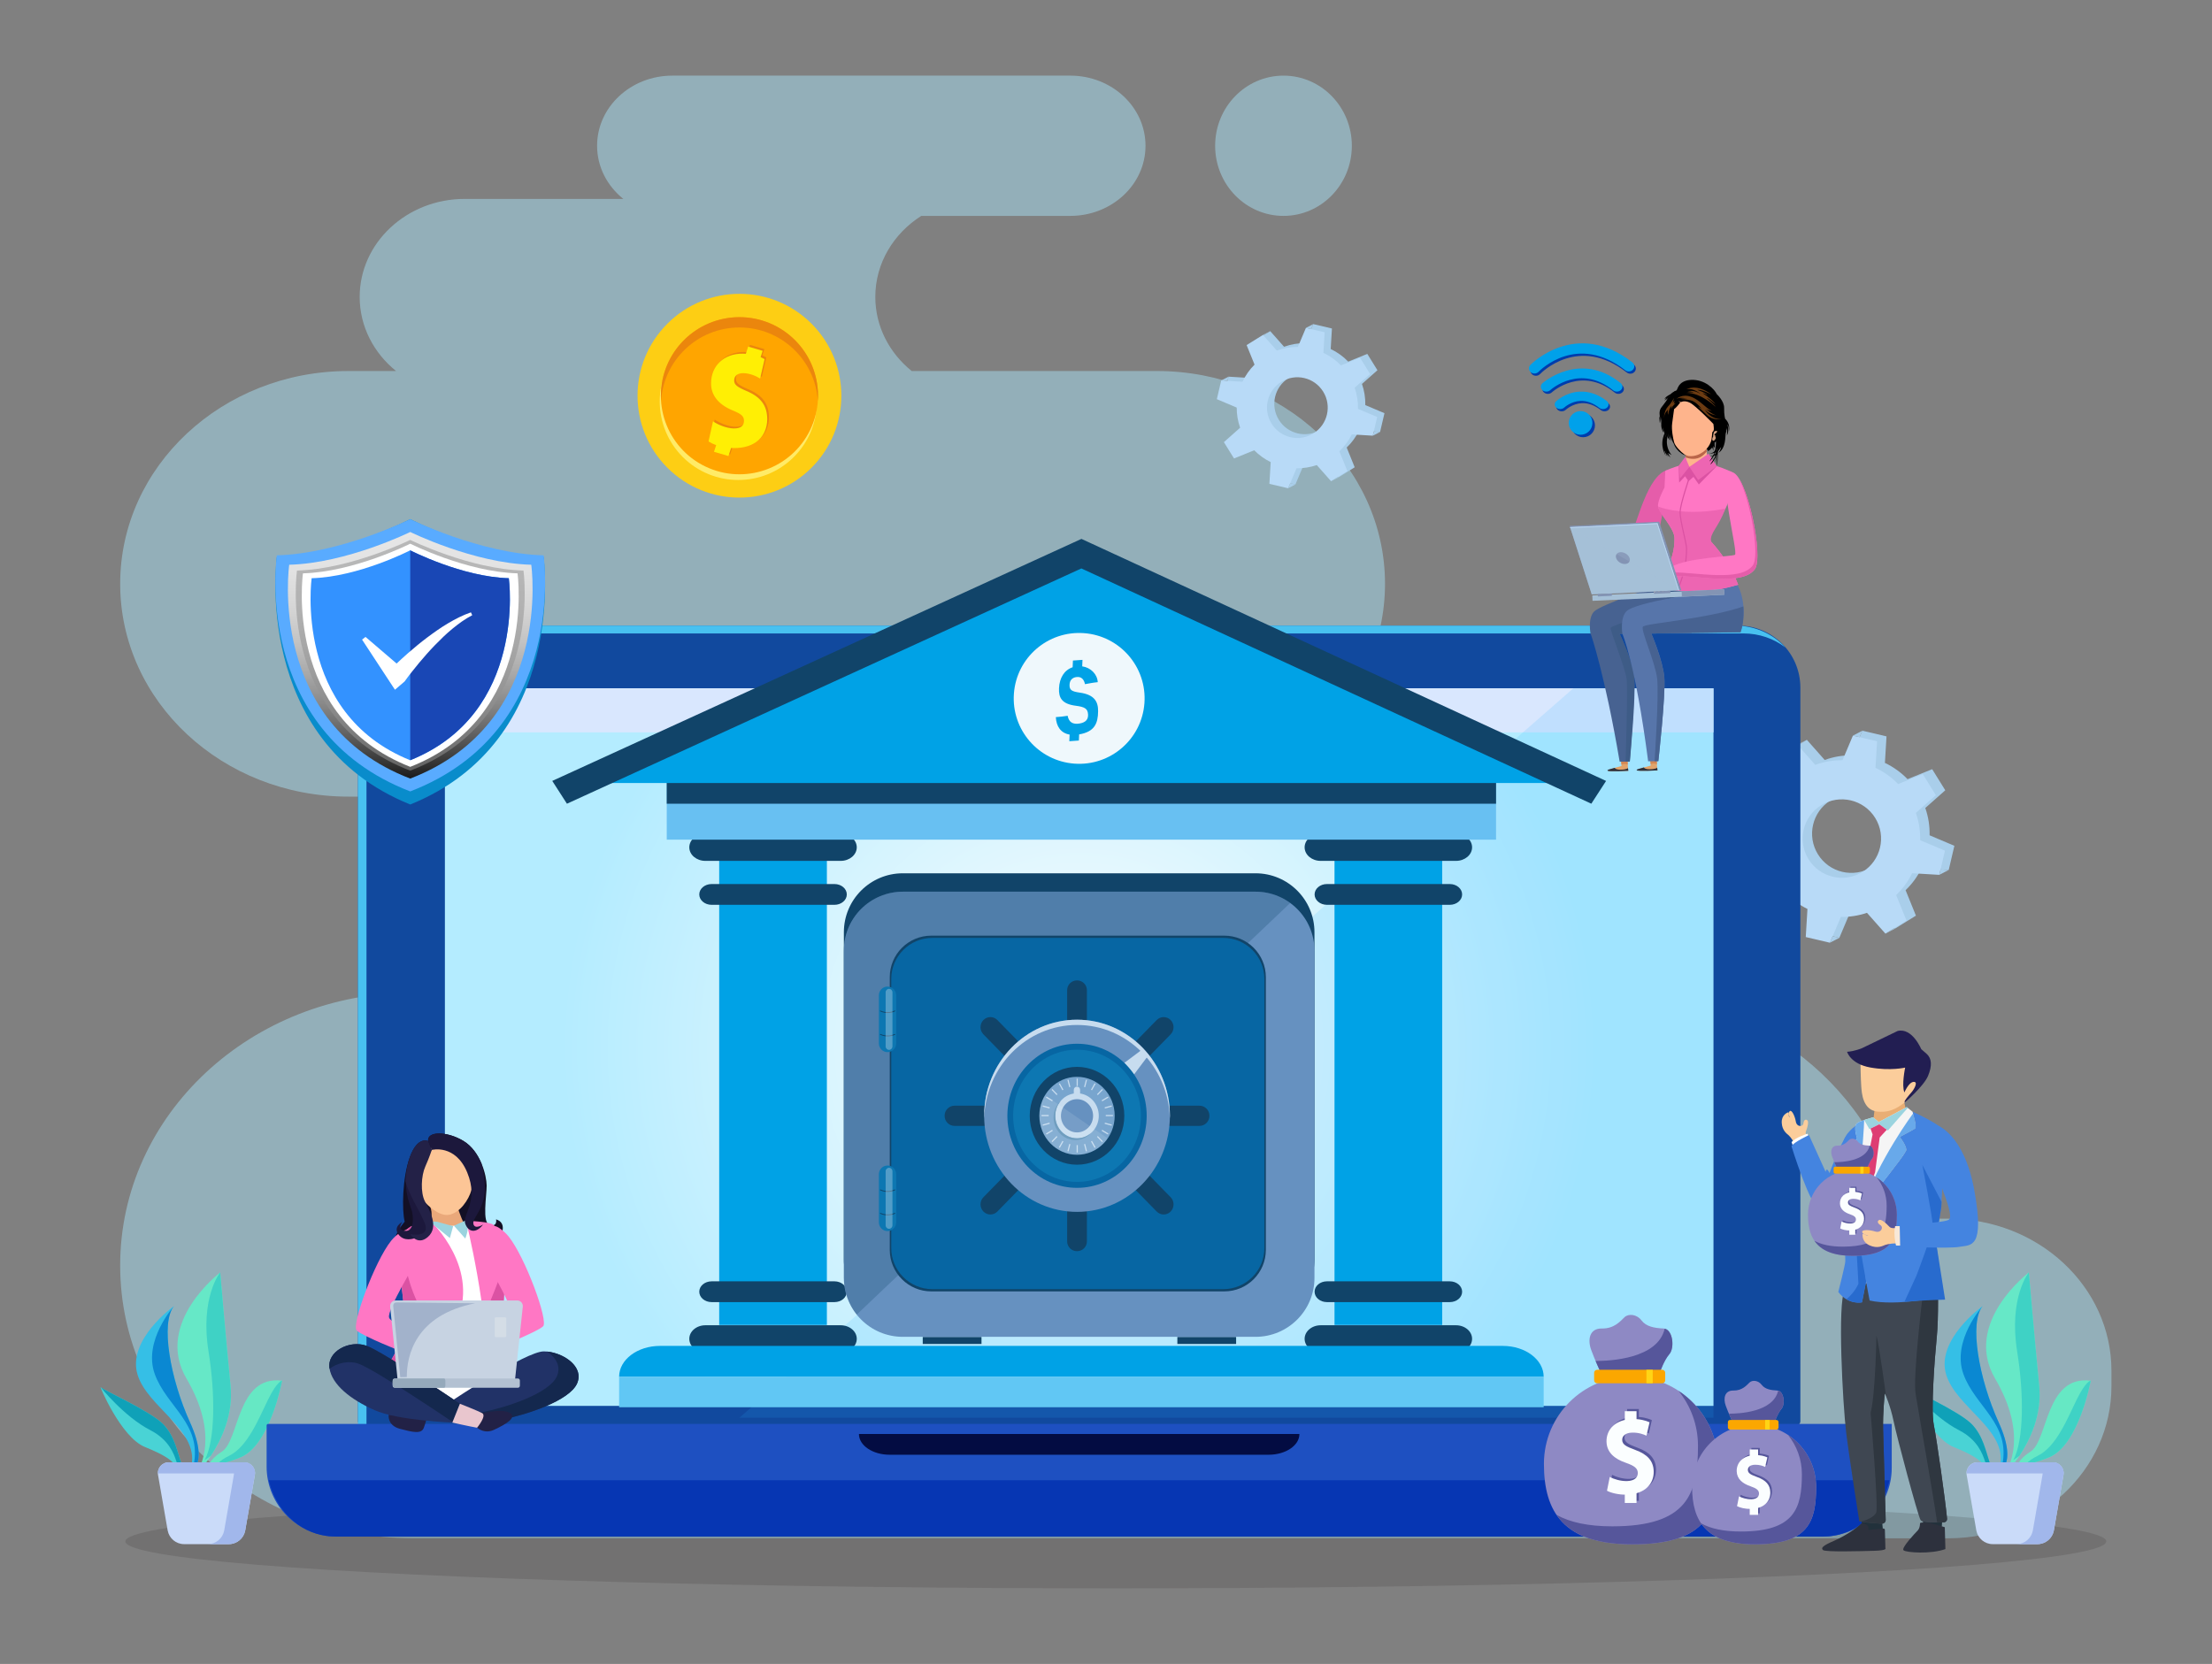<?xml version="1.0" encoding="UTF-8"?>
<svg xmlns="http://www.w3.org/2000/svg" xml:space="preserve" id="online-banking" width="1915.843" height="1441.451" x="0" y="0" version="1.1" viewBox="33.581 426.939 1915.843 1441.451">
  <rect x="33.581" y="426.939" width="1915.843" height="1441.451" fill="#808080" stroke="none"/>
  <g>
    <g opacity=".45">
      <path fill="#abe9ff" d="M137.67,932.69L137.67,932.69c0-101.81,88.52-184.34,197.71-184.34h41.24    c-19.29-15.57-31.51-38.55-31.51-64.2v0c0-46.89,40.77-84.91,91.07-84.91h137.26c-13.88-11.14-22.71-27.61-22.71-46.03    c0-33.55,29.17-60.75,65.16-60.75h344.67c35.99,0,65.16,27.2,65.16,60.75c0,33.55-29.17,60.75-65.16,60.75H831.51    c-24.03,15.29-39.81,41.01-39.81,70.18v0c0,25.65,12.22,48.64,31.51,64.2h212.24c109.19,0,197.71,82.53,197.71,184.34l0,0    c0,101.81-88.52,184.34-197.71,184.34h281.18c50.29,0,91.07,38.02,91.07,84.91c0,46.89-40.77,84.91-91.07,84.91h114.57    c125.17,0,229.08,84.61,249.7,195.82h40.12c78.05,0,141.32,58.99,141.32,131.76v13.35c0,72.77-63.27,131.76-141.32,131.76h-289.82    H482.7h-91.55c-139.99,0-253.49-105.81-253.49-236.34v0c0-130.53,113.49-236.34,253.49-236.34h443.77    c-50.3,0-91.07-38.02-91.07-84.91c0-46.89,40.77-84.91,91.07-84.91H335.38C226.19,1117.03,137.67,1034.5,137.67,932.69z"></path>
      <ellipse cx="1145.23" cy="553.21" fill="#abe9ff" rx="59.2" ry="60.75"></ellipse>
    </g>
    <ellipse cx="1000" cy="1762.22" fill="#231f20" opacity=".15" rx="857.84" ry="40.65"></ellipse>
    <g>
      <g>
        <path fill="#66e8c4" d="M216.08,1696.34c2.69-1.96,8.14,0.39,25.85-6.99c25.84-10.76,35.93-66.37,35.93-66.37     c-39.32-4.92-36.83,51.73-52.05,61.42c-6.87,4.37-10.1,8.61-11.58,11.94H216.08z"></path>
        <path fill="#3fd2c5" d="M265.67,1639.54c-8.08,16.48-17.63,40.79-33.73,48.54c-4.49,2.16-7.78,4.61-10.23,7.02     c3.88-0.48,10.01-1.49,20.23-5.75c25.84-10.76,35.93-66.37,35.93-66.37S273.76,1623.06,265.67,1639.54z"></path>
      </g>
      <g>
        <path fill="#35bfe6" d="M199.5,1696.34h4.26c2.77-5.89,3.66-16.96-5.6-37.28c-17.14-37.61-25.79-86.39-13.84-100.74     c0,0-40.9,29.15-31.6,59.47C161.44,1646.25,205.38,1665.2,199.5,1696.34z"></path>
        <path fill="#0a88d2" d="M201.23,1696.34h2.53c2.77-5.89,3.66-16.95-5.6-37.28c-17.14-37.61-25.79-86.39-13.84-100.74     c0,0-26.99,30.02-16.75,58.76C177.67,1645.46,208.83,1660.24,201.23,1696.34z"></path>
      </g>
      <g>
        <path fill="#49d3d5" d="M159.11,1680.44c15.56,6.34,22.22,10.56,26.56,15.9h5.46c-4.08-12.35-6.52-25.56-16.11-35.54     c-10.89-11.34-52.84-30.01-54.28-32.17C119.32,1626.46,138.09,1671.88,159.11,1680.44z"></path>
        <path fill="#0fa1b8" d="M186.34,1692.85c0.32,0.99,0.8,2.19,1.36,3.49h3.44c-4.09-12.35-6.52-25.56-16.11-35.54     c-10.89-11.34-52.84-30.01-54.28-32.17c0,0,20.36,25.54,43.01,37.21C179.98,1674.19,184.27,1686.54,186.34,1692.85z"></path>
      </g>
      <g>
        <path fill="#66e8c7" d="M211.31,1678.51c-0.52,7.45-2.21,13.39-3.99,17.83h2.98c10.22-13.19,25.93-38.79,22.99-68.68     c-4.3-43.68-8.98-98.44-8.98-98.44s-57.5,43.6-29.21,91.95C209.2,1645.28,212.29,1664.51,211.31,1678.51z"></path>
        <g>
          <path fill="#3fd2c5" d="M214.22,1597.92c5.83,36.2,5.91,76.73-3.39,93.88c1.69-1.2,3.51-2.46,5.36-3.74      c9.36-14.27,19.49-35.89,17.08-60.41c-4.3-43.68-8.98-98.44-8.98-98.44S206.64,1550.81,214.22,1597.92z"></path>
        </g>
      </g>
      <path fill="#cadbf9" d="M245.11,1693.69h-65.45c-5.8,0-10.2,5.23-9.21,10.95l8.36,48.16c1.3,6.84,7.28,11.79,14.24,11.79h38.66    c6.96,0,12.94-4.95,14.24-11.79l8.36-48.16C255.31,1698.92,250.91,1693.69,245.11,1693.69z"></path>
      <path fill="#a1b7eb" d="M254.44,1703.35c0.19-5.19-3.97-9.67-9.33-9.67h-65.45c-5.37,0-9.52,4.47-9.33,9.67H254.44z"></path>
      <path fill="#a1b7eb" d="M245.11,1693.69h-18.2c5.8,0,10.2,5.23,9.21,10.95l-8.36,48.16c-1.3,6.84-7.28,11.79-14.24,11.79h18.2    c6.96,0,12.94-4.95,14.24-11.79l8.36-48.16C255.31,1698.92,250.91,1693.69,245.11,1693.69z"></path>
    </g>
    <g>
      <g>
        <path fill="#66e8c4" d="M1782.57,1696.34c2.69-1.96,8.14,0.39,25.85-6.99c25.84-10.76,35.93-66.37,35.93-66.37     c-39.32-4.92-36.83,51.73-52.05,61.42c-6.87,4.37-10.1,8.61-11.58,11.94H1782.57z"></path>
        <path fill="#3fd2c5" d="M1832.16,1639.54c-8.08,16.48-17.63,40.79-33.73,48.54c-4.49,2.16-7.78,4.61-10.23,7.02     c3.88-0.48,10.01-1.49,20.23-5.75c25.84-10.76,35.93-66.37,35.93-66.37S1840.24,1623.06,1832.16,1639.54z"></path>
      </g>
      <g>
        <path fill="#35bfe6" d="M1765.98,1696.34h4.26c2.77-5.89,3.66-16.96-5.6-37.28c-17.14-37.61-25.79-86.39-13.84-100.74     c0,0-40.9,29.15-31.6,59.47C1727.93,1646.25,1771.87,1665.2,1765.98,1696.34z"></path>
        <path fill="#0a88d2" d="M1767.72,1696.34h2.53c2.77-5.89,3.66-16.95-5.6-37.28c-17.14-37.61-25.79-86.39-13.84-100.74     c0,0-26.99,30.02-16.75,58.76C1744.16,1645.46,1775.32,1660.24,1767.72,1696.34z"></path>
      </g>
      <g>
        <path fill="#49d3d5" d="M1725.6,1680.44c15.56,6.34,22.22,10.56,26.56,15.9h5.46c-4.08-12.35-6.52-25.56-16.11-35.54     c-10.89-11.34-52.84-30.01-54.28-32.17C1685.8,1626.46,1704.58,1671.88,1725.6,1680.44z"></path>
        <path fill="#0fa1b8" d="M1752.82,1692.85c0.32,0.99,0.8,2.19,1.36,3.49h3.44c-4.09-12.35-6.52-25.56-16.11-35.54     c-10.89-11.34-52.84-30.01-54.28-32.17c0,0,20.36,25.54,43.01,37.21C1746.46,1674.19,1750.75,1686.54,1752.82,1692.85z"></path>
      </g>
      <g>
        <path fill="#66e8c7" d="M1777.79,1678.51c-0.52,7.45-2.2,13.39-3.99,17.83h2.98c10.22-13.19,25.93-38.79,22.99-68.68     c-4.3-43.68-8.98-98.44-8.98-98.44s-57.5,43.6-29.21,91.95C1775.69,1645.28,1778.78,1664.51,1777.79,1678.51z"></path>
        <g>
          <path fill="#3fd2c5" d="M1780.71,1597.92c5.83,36.2,5.91,76.73-3.39,93.88c1.69-1.2,3.51-2.46,5.36-3.74      c9.36-14.27,19.49-35.89,17.08-60.41c-4.3-43.68-8.98-98.44-8.98-98.44S1773.12,1550.81,1780.71,1597.92z"></path>
        </g>
      </g>
      <path fill="#cadbf9" d="M1811.6,1693.69h-65.45c-5.8,0-10.2,5.23-9.21,10.95l8.36,48.16c1.3,6.84,7.28,11.79,14.24,11.79h38.66    c6.96,0,12.94-4.95,14.24-11.79l8.36-48.16C1821.8,1698.92,1817.4,1693.69,1811.6,1693.69z"></path>
      <path fill="#a1b7eb" d="M1820.93,1703.35c0.19-5.19-3.97-9.67-9.33-9.67h-65.45c-5.37,0-9.52,4.47-9.33,9.67H1820.93z"></path>
      <path fill="#a1b7eb" d="M1811.6,1693.69h-18.2c5.8,0,10.2,5.23,9.21,10.95l-8.36,48.16c-1.3,6.84-7.28,11.79-14.24,11.79h18.2    c6.96,0,12.94-4.95,14.24-11.79l8.36-48.16C1821.8,1698.92,1817.4,1693.69,1811.6,1693.69z"></path>
    </g>
  </g>
  <g>
    <g>
      <g>
        <path fill="#a9ceea" d="M1704.84,1150.54c0.17-7.93-1.04-15.94-3.73-23.66l17.3-15.34l-11.34-18.28l-21.32,8.65     c-5.73-5.93-12.4-10.66-19.62-14.09l1.38-22.98l-20.93-4.91l-9.01,21.32c-7.92-0.08-15.9,1.23-23.59,4.02l-15.46-17.45     l-18.27,11.34l8.87,21.86c-5.66,5.63-10.18,12.13-13.48,19.15l-23.79-1.43l-4.9,20.94l22.21,9.39     c-0.01,7.58,1.24,15.21,3.84,22.58l-18.16,16.1l11.34,18.28l22.59-9.17c5.44,5.51,11.69,9.94,18.43,13.24l-1.47,24.35l20.93,4.91     l9.45-22.35c7.58,0.11,15.24-1.05,22.63-3.56l15.98,18.03l18.27-11.34l-8.95-22.07c5.77-5.54,10.41-11.96,13.82-18.92l23.53,1.42     l4.9-20.94L1704.84,1150.54z M1654.91,1178c-15.94,9.89-36.88,4.98-46.77-10.96c-9.89-15.95-4.99-36.89,10.95-46.78     c15.94-9.89,36.88-4.98,46.77,10.96C1675.75,1147.16,1670.85,1168.11,1654.91,1178z"></path>
        <path fill="#b8daf7" d="M1696.68,1154.78c0.17-7.93-1.04-15.94-3.73-23.66l17.3-15.34l-11.34-18.28l-21.32,8.65     c-5.73-5.94-12.4-10.66-19.62-14.09l1.38-22.98l-20.93-4.91l-9.01,21.32c-7.92-0.08-15.9,1.23-23.59,4.02l-15.46-17.45     l-18.27,11.34l8.87,21.86c-5.66,5.63-10.18,12.13-13.48,19.15l-23.79-1.43l-4.9,20.94l22.21,9.39     c-0.01,7.58,1.24,15.21,3.84,22.58l-18.16,16.1l11.34,18.28l22.59-9.17c5.43,5.51,11.69,9.94,18.43,13.24l-1.47,24.35l20.93,4.91     l9.45-22.35c7.58,0.11,15.24-1.05,22.63-3.56l15.98,18.03l18.27-11.34l-8.95-22.07c5.77-5.54,10.41-11.96,13.82-18.92l23.53,1.42     l4.9-20.94L1696.68,1154.78z M1646.75,1182.24c-15.94,9.89-36.88,4.98-46.77-10.96c-9.89-15.95-4.99-36.89,10.95-46.78     c15.94-9.89,36.88-4.98,46.77,10.96C1667.59,1151.4,1662.69,1172.35,1646.75,1182.24z"></path>
        <polygon fill="#a9ceea" points="1543.69 1122.97 1550.76 1123.4 1551.85 1118.73"></polygon>
        <polygon fill="#a9ceea" points="1638.42 1064.18 1646.58 1059.94 1644.22 1065.54"></polygon>
        <polygon fill="#a9ceea" points="1590.36 1072.07 1598.53 1067.83 1590.83 1072.6"></polygon>
      </g>
      <polygon fill="#a9ceea" points="1618.5 1243.59 1626.66 1239.35 1620.87 1237.99"></polygon>
      <polygon fill="#a9ceea" points="1713.23 1184.8 1721.4 1180.56 1714.32 1180.13"></polygon>
      <polygon fill="#a9ceea" points="1666.56 1235.71 1674.72 1231.47 1674.25 1230.93"></polygon>
    </g>
    <g>
      <g>
        <path fill="#a9ceea" d="M1216.09,777.86c0.13-6.14-0.81-12.34-2.89-18.32l13.4-11.88l-8.78-14.15l-16.51,6.7     c-4.44-4.6-9.6-8.26-15.19-10.91l1.07-17.8l-16.21-3.8l-6.98,16.51c-6.13-0.06-12.31,0.96-18.27,3.11l-11.97-13.51l-14.15,8.78     l6.86,16.93c-4.39,4.36-7.89,9.39-10.44,14.83l-18.42-1.11l-3.8,16.21l17.2,7.27c-0.01,5.87,0.96,11.78,2.97,17.48l-14.06,12.47     l8.78,14.15l17.49-7.1c4.21,4.26,9.05,7.7,14.27,10.25l-1.13,18.85l16.21,3.8l7.31-17.31c5.87,0.08,11.8-0.82,17.53-2.76     l12.37,13.96l14.15-8.78l-6.93-17.09c4.47-4.29,8.06-9.26,10.7-14.65l18.22,1.1l3.8-16.22L1216.09,777.86z M1177.43,799.12     c-12.34,7.66-28.56,3.86-36.21-8.49c-7.66-12.35-3.86-28.57,8.48-36.22c12.34-7.66,28.56-3.86,36.21,8.49     C1193.57,775.25,1189.78,791.46,1177.43,799.12z"></path>
        <path fill="#b8daf7" d="M1209.77,781.14c0.13-6.14-0.81-12.34-2.89-18.32l13.4-11.88l-8.78-14.15l-16.51,6.7     c-4.44-4.6-9.6-8.26-15.19-10.91l1.07-17.8l-16.21-3.8l-6.98,16.51c-6.13-0.06-12.31,0.96-18.27,3.11l-11.97-13.51l-14.15,8.78     l6.87,16.93c-4.39,4.36-7.89,9.39-10.44,14.83l-18.42-1.11l-3.8,16.21l17.2,7.27c-0.01,5.87,0.96,11.78,2.97,17.48l-14.06,12.47     l8.78,14.15l17.49-7.1c4.21,4.26,9.05,7.7,14.27,10.25l-1.14,18.85l16.21,3.8l7.31-17.31c5.87,0.08,11.8-0.82,17.53-2.76     l12.37,13.96l14.15-8.78l-6.93-17.09c4.47-4.29,8.06-9.26,10.71-14.65l18.22,1.1l3.8-16.22L1209.77,781.14z M1171.11,802.41     c-12.34,7.66-28.56,3.86-36.21-8.49c-7.66-12.35-3.86-28.57,8.48-36.22c12.34-7.66,28.56-3.86,36.21,8.49     C1187.25,778.53,1183.45,794.75,1171.11,802.41z"></path>
        <polygon fill="#a9ceea" points="1091.31 756.51 1096.78 756.84 1097.63 753.23"></polygon>
        <polygon fill="#a9ceea" points="1164.66 710.99 1170.98 707.71 1169.15 712.04"></polygon>
        <polygon fill="#a9ceea" points="1127.45 717.09 1133.77 713.81 1127.82 717.51"></polygon>
      </g>
      <polygon fill="#a9ceea" points="1149.24 849.91 1155.56 846.63 1151.07 845.58"></polygon>
      <polygon fill="#a9ceea" points="1222.59 804.39 1228.92 801.11 1223.44 800.78"></polygon>
      <polygon fill="#a9ceea" points="1186.45 843.81 1192.77 840.53 1192.41 840.11"></polygon>
    </g>
    <g>
      <path fill="#11499e" d="M1589.28,1661.73H347.25c-2,0-3.61-1.62-3.61-3.61v-633.92c0-30.55,24.77-55.32,55.32-55.32h1140.21    c29.68,0,53.73,24.06,53.73,53.73v635.51C1592.9,1660.11,1591.28,1661.73,1589.28,1661.73z"></path>
      <radialGradient id="SVGID_1_" cx="968.264" cy="1359.651" r="448.105" gradientTransform="matrix(1 0 0 .984 0 -3.606)" gradientUnits="userSpaceOnUse">
        <stop offset="0" stop-color="#fdfdfd"></stop>
        <stop offset="1" stop-color="#b4ecff"></stop>
      </radialGradient>
      <rect width="1098.71" height="621.61" x="418.91" y="1023.21" fill="url(#SVGID_1_)"></rect>
      <rect width="1098.71" height="38.15" x="418.91" y="1023.21" fill="#d9e7fe"></rect>
      <polygon fill="#27b0ff" points="674.04 1655.05 1517.62 1655.05 1517.62 1023.21 1396.26 1023.21" opacity=".14"></polygon>
      <path fill="#48c1f0" d="M351,1027.92c0-28.86,25.39-52.25,56.7-52.25h1135.87c13.78,0,26.41,4.54,36.23,12.07    c-10.4-11.52-26.07-18.86-43.6-18.86H400.33c-31.31,0-56.7,23.4-56.7,52.25v640.61H351V1027.92z"></path>
      <path fill="#1e50c1" d="M264.49,1661.81v35.5c0,33.54,27.19,60.72,60.72,60.72h1287.37c32.84,0,59.46-26.62,59.46-59.46v-37.84    c0-0.17-0.13-0.3-0.3-0.3H265.87C265.11,1660.43,264.49,1661.04,264.49,1661.81z"></path>
      <path fill="#030c42" d="M1159.02,1669.18H777.51l0,0c0,9.92,11.9,17.96,26.58,17.96h328.34    C1147.12,1687.14,1159.02,1679.1,1159.02,1669.18L1159.02,1669.18z"></path>
      <path fill="#0636b3" d="M266.38,1709.22c5.92,25.48,25.55,44.9,49.8,48.24c0.8,0.09,1.59,0.22,2.4,0.28    c0.64,0.06,1.28,0.07,1.92,0.11c1.43,0.09,2.86,0.17,4.31,0.17h1286.91c1.45,0,2.88-0.08,4.31-0.17c0.64-0.03,1.28-0.05,1.92-0.11    c0.81-0.07,1.6-0.19,2.4-0.28c24.25-3.34,43.88-22.76,49.8-48.24H266.38z"></path>
    </g>
    <g>
      <g>
        <g>
          <path fill="#003cac" d="M1386.2,783.24c-1.12,0-2.24-0.33-3.14-1c-1.98-1.46-2.17-4-0.44-5.67c0.33-0.32,8.3-7.85,20.51-8.41      c8.1-0.38,15.98,2.36,23.39,8.1c1.94,1.5,2.07,4.04,0.29,5.68c-1.78,1.64-4.8,1.74-6.73,0.24c-5.45-4.22-10.97-6.23-16.43-5.99      c-8.11,0.37-13.8,5.63-13.86,5.68C1388.84,782.78,1387.52,783.24,1386.2,783.24z"></path>
        </g>
        <g>
          <path fill="#003cac" d="M1435.29,768.13c-1.14,0-2.28-0.36-3.19-1.1c-28.53-22.99-53.46-1.11-54.51-0.16      c-1.85,1.67-4.87,1.68-6.74,0.03c-1.87-1.65-1.88-4.34-0.03-6.01c0.32-0.29,32.47-28.52,67.67-0.16c1.95,1.57,2.11,4.26,0.34,6      C1437.89,767.66,1436.59,768.13,1435.29,768.13z"></path>
        </g>
        <g>
          <path fill="#003cac" d="M1363.89,752.46c-1.13,0-2.26-0.37-3.17-1.13c-1.96-1.63-2.14-4.43-0.39-6.26      c0.39-0.41,39.51-40.42,88.34-2.25c2.02,1.58,2.28,4.38,0.59,6.26c-1.69,1.88-4.7,2.13-6.71,0.55      c-41.64-32.55-73.75-0.05-75.1,1.35C1366.5,751.96,1365.19,752.46,1363.89,752.46z"></path>
        </g>
        <path fill="#003cac" d="M1415,795.46c0,5.66-4.59,10.25-10.25,10.25c-5.66,0-10.25-4.59-10.25-10.25c0-5.66,4.59-10.25,10.25-10.25     C1410.41,785.21,1415,789.8,1415,795.46z"></path>
      </g>
      <g>
        <g>
          <path fill="#00a1ea" d="M1384.89,781.28c-1.12,0-2.24-0.33-3.14-1c-1.98-1.46-2.17-4-0.44-5.67c0.33-0.32,8.3-7.85,20.51-8.41      c8.1-0.38,15.98,2.36,23.39,8.1c1.94,1.5,2.07,4.04,0.29,5.68c-1.78,1.64-4.8,1.74-6.73,0.24c-5.45-4.22-10.97-6.23-16.43-5.99      c-8.11,0.37-13.8,5.63-13.86,5.68C1387.53,780.82,1386.21,781.28,1384.89,781.28z"></path>
        </g>
        <g>
          <path fill="#00a1ea" d="M1433.98,766.17c-1.14,0-2.28-0.36-3.19-1.1c-28.53-22.99-53.46-1.11-54.51-0.16      c-1.85,1.67-4.87,1.68-6.74,0.03c-1.87-1.65-1.88-4.34-0.03-6.01c0.32-0.29,32.47-28.52,67.67-0.16c1.95,1.57,2.11,4.26,0.34,6      C1436.58,765.69,1435.28,766.17,1433.98,766.17z"></path>
        </g>
        <g>
          <path fill="#00a1ea" d="M1362.58,750.5c-1.13,0-2.26-0.37-3.17-1.13c-1.96-1.63-2.14-4.43-0.39-6.26      c0.39-0.41,39.51-40.42,88.34-2.25c2.02,1.58,2.28,4.38,0.59,6.26c-1.69,1.88-4.7,2.13-6.71,0.55      c-41.64-32.55-73.75-0.05-75.1,1.35C1365.19,750,1363.88,750.5,1362.58,750.5z"></path>
        </g>
        <circle cx="1402.47" cy="793.18" r="10.25" fill="#00a1ea" transform="rotate(-76.714 1402.593 793.2)"></circle>
      </g>
    </g>
    <g>
      <g>
        <rect width="93.26" height="425.52" x="1189.42" y="1149.2" fill="#00a2e6"></rect>
        <path fill="#114469" d="M1294.65 1172.7h-117.19c-7.69 0-13.93-5.26-13.93-11.75l0 0c0-6.49 6.24-11.75 13.93-11.75h117.19c7.69 0 13.93 5.26 13.93 11.75v0C1308.58 1167.44 1302.34 1172.7 1294.65 1172.7zM1289.28 1210.76h-106.44c-5.89 0-10.67-4.03-10.67-9l0 0c0-4.97 4.78-9 10.67-9h106.44c5.9 0 10.67 4.03 10.67 9l0 0C1299.95 1206.73 1295.17 1210.76 1289.28 1210.76zM1294.65 1574.98h-117.19c-7.69 0-13.93 5.26-13.93 11.75l0 0c0 6.49 6.24 11.75 13.93 11.75h117.19c7.69 0 13.93-5.26 13.93-11.75v0C1308.58 1580.24 1302.34 1574.98 1294.65 1574.98zM1289.28 1536.92h-106.44c-5.89 0-10.67 4.03-10.67 9l0 0c0 4.97 4.78 9 10.67 9h106.44c5.9 0 10.67-4.03 10.67-9l0 0C1299.95 1540.95 1295.17 1536.92 1289.28 1536.92z"></path>
      </g>
      <g>
        <rect width="93.27" height="425.52" x="656.48" y="1149.2" fill="#00a2e6"></rect>
        <path fill="#114469" d="M761.71 1172.7H644.52c-7.69 0-13.93-5.26-13.93-11.75l0 0c0-6.49 6.24-11.75 13.93-11.75h117.19c7.69 0 13.93 5.26 13.93 11.75l0 0C775.64 1167.44 769.4 1172.7 761.71 1172.7zM756.33 1210.76H649.9c-5.89 0-10.67-4.03-10.67-9l0 0c0-4.97 4.78-9 10.67-9h106.44c5.9 0 10.67 4.03 10.67 9v0C767.01 1206.73 762.23 1210.76 756.33 1210.76zM761.71 1574.98H644.52c-7.69 0-13.93 5.26-13.93 11.75v0c0 6.49 6.24 11.75 13.93 11.75h117.19c7.69 0 13.93-5.26 13.93-11.75l0 0C775.64 1580.24 769.4 1574.98 761.71 1574.98zM756.33 1536.92H649.9c-5.89 0-10.67 4.03-10.67 9l0 0c0 4.97 4.78 9 10.67 9h106.44c5.89 0 10.67-4.03 10.67-9l0 0C767.01 1540.95 762.23 1536.92 756.33 1536.92z"></path>
      </g>
      <rect width="718.26" height="53.13" x="611.06" y="1101.19" fill="#68c0f2"></rect>
      <rect width="718.26" height="21.99" x="611.06" y="1101.19" fill="#114469"></rect>
      <polygon fill="#00a2e6" points="548.08 1105.27 970.19 912.18 1388.67 1105.27"></polygon>
      <g>
        <polygon fill="#114469" points="524.61 1123.18 511.9 1103.42 970.22 893.77 1424.63 1103.44 1411.84 1123.16 970.16 919.36"></polygon>
      </g>
      <path fill="#00a2e6" d="M1370.57,1619.55H569.81l0,0c0-14.74,15.83-26.69,35.37-26.69h730.03    C1354.74,1592.86,1370.57,1604.81,1370.57,1619.55L1370.57,1619.55z"></path>
      <rect width="800.77" height="26.44" x="569.81" y="1619.55" fill="#61c7f4"></rect>
    </g>
    <g>
      <path fill="#eff8fc" d="M1024.79,1036.06c-2.28,31.22-29.43,54.68-60.65,52.4c-31.22-2.28-54.68-29.43-52.4-60.65    c2.28-31.22,29.43-54.68,60.65-52.4C1003.61,977.68,1027.07,1004.84,1024.79,1036.06z"></path>
      <path fill="#eff8fc" d="M1012.62,1035.17c-1.79,24.5-23.1,42.91-47.59,41.12c-24.5-1.79-42.91-23.1-41.12-47.59    c1.79-24.5,23.1-42.9,47.59-41.12C996,989.37,1014.41,1010.67,1012.62,1035.17z"></path>
      <path fill="#00a2e6" d="M965.5,1013.5c5.17-0.88,7.07,2.67,7.8,6.11c4.28-0.75,7.12-1.38,11.06-1.72    c-0.39-6.85-6.01-12.65-13.47-13.71l0.25-5.62l-8.27,0.58l-0.26,5.82c-7.31,2.45-11.44,9.29-11.81,18.31    c-0.32,7.8,2.13,13.49,14.65,15.06c7.86,0.99,10.18,2.68,10.5,7.33c0.29,4.18-1.7,7.1-7.39,8.04c-5.7,0.95-9.24-1.05-10.27-6.69    c-4.11,0.6-6.16,0.87-10.24,1.15c0.4,8.02,4.28,13.83,11.94,15.13l-0.26,5.74l8.27-0.58l0.24-5.32    c13.38-2.29,16.31-9.48,16.42-20.05c0.09-8.21-3.06-14.35-15.86-16.14c-7.1-0.99-8.84-2.32-8.88-6.32    C959.9,1016.53,961.98,1014.1,965.5,1013.5z"></path>
    </g>
    <g>
      <path fill="#8e89c4" d="M1521.53,1695.03c0,41.73-9.16,69.74-74.22,69.74c-59.34,0-76.51-28-76.51-69.74s33.74-75.57,75.37-75.57    S1521.53,1653.29,1521.53,1695.03z"></path>
      <path fill="#56569b" d="M1487.31,1631.73c10.57,13.01,16.92,29.61,16.92,47.7c0,41.73-9.16,69.74-74.22,69.74    c-21.02,0-36.73-3.53-48.28-9.92c10.92,16.07,31.14,25.52,65.58,25.52c65.07,0,74.22-28,74.22-69.74    C1521.53,1668.52,1507.91,1645.22,1487.31,1631.73z"></path>
      <path fill="#8e89c4" d="M1419.57,1615.06c0,0-4.73-10.15-7.88-18.82c-3.15-8.67-1.58-18.64,9.28-18.46    c10.86,0.18,16.12-6.46,19.62-9.78c3.5-3.32,10.69-2.58,14.71,2.77c4.03,5.35,11.04,6.64,19.09,7.01    c8.06,0.37,9.81,16.61,5.08,22.15c-4.73,5.54-7.94,15.13-7.94,15.13H1419.57z"></path>
      <path fill="#56569b" d="M1415.53,1605.9c2.17,5.14,4.05,9.16,4.05,9.16h51.97c0,0,3.21-9.6,7.94-15.13    c4.53-5.3,3.11-20.43-4.1-22.01C1469.42,1604.13,1427.76,1605.94,1415.53,1605.9z"></path>
      <path fill="#fba700" d="M1473.26,1625.25h-56.4c-1.43,0-2.59-1.16-2.59-2.59v-6.53c0-1.43,1.16-2.59,2.59-2.59h56.4    c1.43,0,2.59,1.16,2.59,2.59v6.53C1475.85,1624.09,1474.69,1625.25,1473.26,1625.25z"></path>
      <rect width="5.47" height="11.7" x="1459.56" y="1613.55" fill="#ffd415"></rect>
      <g>
        <g>
          <g>
            <g>
              <path fill="#56569b" d="M1429.81,1704.53c3.67,1.87,9.3,3.69,15.03,3.53c6.19-0.17,9.38-2.98,9.27-7.12        c-0.11-3.94-3-6.12-10.23-8.65c-10-3.39-16.61-9.04-16.87-18.25c-0.3-10.8,7.94-19.3,21.98-19.69        c6.72-0.18,11.71,1.18,15.29,2.78l-2.68,11.64c-2.41-1.15-6.71-2.82-12.53-2.66c-5.83,0.16-8.58,3.06-8.49,6.35        c0.11,4.04,3.52,5.73,11.29,8.62c10.63,3.85,15.74,9.54,15.99,18.46c0.3,10.62-7.13,19.85-23.47,20.3        c-6.8,0.19-13.57-1.51-16.98-3.39L1429.81,1704.53z"></path>
            </g>
          </g>
          <g>
            <rect width="10.16" height="14.74" x="1442.85" y="1712.3" fill="#56569b"></rect>
          </g>
          <g>
            <rect width="10.16" height="13.71" x="1442.85" y="1647.53" fill="#56569b"></rect>
          </g>
        </g>
      </g>
      <g>
        <g>
          <g>
            <path fill="#fbfeff" d="M1427.8,1706.41c3.67,1.87,9.3,3.69,15.04,3.53c6.19-0.17,9.38-2.98,9.27-7.12       c-0.11-3.94-3-6.12-10.23-8.65c-10-3.39-16.61-9.04-16.87-18.25c-0.3-10.8,7.94-19.3,21.98-19.69       c6.72-0.18,11.71,1.18,15.29,2.78l-2.68,11.64c-2.42-1.15-6.71-2.82-12.53-2.66c-5.83,0.16-8.58,3.06-8.49,6.35       c0.11,4.04,3.52,5.73,11.29,8.62c10.63,3.85,15.74,9.54,15.99,18.46c0.3,10.62-7.13,19.85-23.47,20.3       c-6.8,0.19-13.57-1.51-16.98-3.39L1427.8,1706.41z"></path>
          </g>
        </g>
        <g>
          <rect width="10.16" height="14.74" x="1440.84" y="1714.18" fill="#fbfeff"></rect>
        </g>
        <g>
          <rect width="10.16" height="13.71" x="1440.84" y="1649.41" fill="#fbfeff"></rect>
        </g>
      </g>
    </g>
    <g>
      <path fill="#8e89c4" d="M1606.55,1715.07c0,29.74-6.53,49.69-52.89,49.69c-42.28,0-54.52-19.95-54.52-49.69    c0-29.74,24.04-53.84,53.7-53.84C1582.5,1661.23,1606.55,1685.34,1606.55,1715.07z"></path>
      <path fill="#56569b" d="M1582.16,1669.97c7.53,9.27,12.06,21.1,12.06,33.99c0,29.74-6.53,49.69-52.89,49.69    c-14.98,0-26.17-2.51-34.4-7.07c7.78,11.45,22.19,18.18,46.73,18.18c46.36,0,52.89-19.95,52.89-49.69    C1606.55,1696.19,1596.84,1679.58,1582.16,1669.97z"></path>
      <path fill="#8e89c4" d="M1533.89,1658.09c0,0-3.37-7.23-5.62-13.41c-2.25-6.18-1.12-13.28,6.62-13.15    c7.74,0.13,11.48-4.6,13.98-6.97c2.5-2.37,7.61-1.84,10.49,1.97s7.86,4.73,13.61,5c5.74,0.26,6.99,11.84,3.62,15.78    c-3.37,3.95-5.66,10.78-5.66,10.78H1533.89z"></path>
      <path fill="#56569b" d="M1531.01,1651.57c1.55,3.66,2.88,6.53,2.88,6.53h37.03c0,0,2.29-6.84,5.66-10.78    c3.23-3.78,2.22-14.55-2.92-15.68C1569.41,1650.31,1539.73,1651.6,1531.01,1651.57z"></path>
      <path fill="#fba700" d="M1572.15,1665.35h-40.19c-1.02,0-1.84-0.82-1.84-1.84v-4.65c0-1.02,0.82-1.84,1.84-1.84h40.19    c1.02,0,1.84,0.82,1.84,1.84v4.65C1573.99,1664.53,1573.17,1665.35,1572.15,1665.35z"></path>
      <rect width="3.9" height="8.34" x="1562.39" y="1657.02" fill="#ffd415"></rect>
      <g>
        <g>
          <g>
            <g>
              <path fill="#56569b" d="M1541.19,1721.85c2.62,1.33,6.62,2.63,10.71,2.52c4.41-0.12,6.68-2.13,6.6-5.07        c-0.08-2.81-2.14-4.36-7.29-6.16c-7.13-2.42-11.83-6.44-12.02-13c-0.22-7.7,5.66-13.75,15.67-14.03        c4.79-0.13,8.34,0.84,10.89,1.98l-1.91,8.29c-1.72-0.82-4.78-2.01-8.93-1.9c-4.16,0.11-6.11,2.18-6.05,4.52        c0.08,2.88,2.51,4.08,8.05,6.14c7.58,2.74,11.21,6.79,11.39,13.15c0.21,7.57-5.08,14.14-16.72,14.46        c-4.85,0.13-9.67-1.08-12.1-2.41L1541.19,1721.85z"></path>
            </g>
          </g>
          <g>
            <rect width="7.24" height="10.51" x="1550.48" y="1727.38" fill="#56569b"></rect>
          </g>
          <g>
            <rect width="7.24" height="9.77" x="1550.48" y="1681.23" fill="#56569b"></rect>
          </g>
        </g>
      </g>
      <g>
        <g>
          <g>
            <path fill="#fbfeff" d="M1539.76,1723.19c2.62,1.33,6.62,2.63,10.71,2.52c4.41-0.12,6.68-2.13,6.6-5.07       c-0.08-2.81-2.14-4.36-7.29-6.16c-7.13-2.42-11.83-6.44-12.02-13c-0.22-7.7,5.66-13.75,15.66-14.03       c4.79-0.13,8.34,0.84,10.89,1.98l-1.91,8.29c-1.72-0.82-4.78-2.01-8.93-1.9c-4.16,0.11-6.11,2.18-6.05,4.52       c0.08,2.88,2.51,4.08,8.05,6.14c7.58,2.74,11.21,6.79,11.39,13.15c0.21,7.57-5.08,14.14-16.72,14.46       c-4.85,0.13-9.67-1.08-12.1-2.41L1539.76,1723.19z"></path>
          </g>
        </g>
        <g>
          <rect width="7.24" height="10.51" x="1549.05" y="1728.72" fill="#fbfeff"></rect>
        </g>
        <g>
          <rect width="7.24" height="9.77" x="1549.05" y="1682.57" fill="#fbfeff"></rect>
        </g>
      </g>
    </g>
    <g>
      <g>
        <path fill="#098ccb" d="M504.42,909.5c-55.03-1.49-115.53-32.84-115.53-32.84s-60.5,31.35-115.53,32.84     c0,0-21.85,158.91,115.53,214.35C526.27,1068.41,504.42,909.5,504.42,909.5z"></path>
        <path fill="#59abff" d="M504.42,908c-55.03-1.42-115.53-31.33-115.53-31.33s-60.5,29.91-115.53,31.33     c0,0-21.85,151.62,115.53,204.52C526.27,1059.62,504.42,908,504.42,908z"></path>
        <linearGradient id="SVGID_00000122687398833780625590000016297532663363048126_" x1="388.891" x2="388.891" y1="887.784" y2="1101.4" gradientUnits="userSpaceOnUse">
          <stop offset="0" stop-color="#e6e6e6"></stop>
          <stop offset=".156" stop-color="#e2e2e2"></stop>
          <stop offset=".297" stop-color="#d7d7d7"></stop>
          <stop offset=".433" stop-color="#c5c5c5"></stop>
          <stop offset=".565" stop-color="#ababab"></stop>
          <stop offset=".695" stop-color="#898989"></stop>
          <stop offset=".823" stop-color="#606060"></stop>
          <stop offset=".947" stop-color="#313131"></stop>
          <stop offset="1" stop-color="#1a1a1a"></stop>
        </linearGradient>
        <path fill="url(#SVGID_00000122687398833780625590000016297532663363048126_)" d="M493.71,916.16     c-49.92-1.28-104.81-28.38-104.81-28.38S334,914.88,284.08,916.16c0,0-19.82,137.33,104.81,185.24     C513.53,1053.49,493.71,916.16,493.71,916.16z"></path>
        <path fill="#939393" d="M486.97,921.2c-46.72-1.2-98.08-26.55-98.08-26.55S337.53,920,290.81,921.2c0,0-18.55,128.5,98.08,173.34     C505.52,1049.7,486.97,921.2,486.97,921.2z" opacity=".54"></path>
        <path fill="#fff" d="M481.82,923.61c-44.26-1.16-92.92-25.68-92.92-25.68s-48.66,24.52-92.92,25.68     c0,0-17.57,124.28,92.92,167.64C499.39,1047.89,481.82,923.61,481.82,923.61z"></path>
        <path fill="#3392ff" d="M474.28,927.83c-40.67-1.09-85.39-24.16-85.39-24.16s-44.72,23.06-85.39,24.16     c0,0-16.15,116.9,85.39,157.69C490.43,1044.73,474.28,927.83,474.28,927.83z"></path>
        <path fill="#1947b5" d="M388.89,903.67v181.84c101.53-40.79,85.39-157.69,85.39-157.69C433.61,926.73,388.89,903.67,388.89,903.67z     "></path>
      </g>
      <path fill="#fff" d="M441.44,957.41c-7.02,2.39-13.57,5.8-19.85,9.51c-6.31,3.72-12.2,7.94-18.01,12.27    c-5.79,4.35-11.34,8.95-16.77,13.69c-3.31,2.91-6.53,5.85-9.72,8.86l-26.92-23.05l-3.01,2.32l23.89,36.42l4.6,7.01l8.35-7.16l0,0    c3.83-5.35,8.17-10.82,12.53-16.07c4.4-5.27,8.95-10.45,13.75-15.39c4.81-4.93,9.75-9.8,15.11-14.19    c5.35-4.39,10.98-8.53,17.21-11.76L441.44,957.41z"></path>
    </g>
    <g>
      <g>
        <rect width="50.89" height="6.07" x="832.78" y="1585.11" fill="#114469"></rect>
        <rect width="50.89" height="6.07" x="1053.31" y="1585.11" fill="#114469"></rect>
      </g>
      <g>
        <path fill="#114469" d="M1121,1569.07H815.53c-28.2,0-51.06-22.86-51.06-51.06v-283.5c0-28.2,22.86-51.06,51.06-51.06H1121     c28.2,0,51.06,22.86,51.06,51.06v283.5C1172.06,1546.21,1149.2,1569.07,1121,1569.07z"></path>
        <path fill="#6691c0" d="M1121,1585H815.53c-28.2,0-51.06-22.86-51.06-51.06v-283.5c0-28.2,22.86-51.06,51.06-51.06H1121     c28.2,0,51.06,22.86,51.06,51.06v283.5C1172.06,1562.14,1149.2,1585,1121,1585z"></path>
        <path fill="#114469" d="M1121.57,1199.39H814.96c-27.88,0-50.49,23.12-50.49,51.63v282.35c0,12.25,4.18,23.5,11.15,32.35     l375.47-356.57C1142.79,1203.01,1132.6,1199.39,1121.57,1199.39z" opacity=".25"></path>
        <path fill="#114469" d="M1093.98,1545.64H840.19c-19.87,0-35.97-16.1-35.97-35.97v-236.23c0-19.87,16.1-35.97,35.97-35.97h253.79     c19.87,0,35.97,16.1,35.97,35.97v236.23C1129.95,1529.53,1113.85,1545.64,1093.98,1545.64z"></path>
        <path fill="#0766a3" d="M1093.06,1543.69H841.11c-19.66,0-35.6-15.94-35.6-35.6v-233.08c0-19.66,15.94-35.6,35.6-35.6h251.96     c19.66,0,35.6,15.94,35.6,35.6v233.08C1128.67,1527.75,1112.73,1543.69,1093.06,1543.69z"></path>
        <g>
          <path fill="#0d77b2" d="M802.28,1338.38L802.28,1338.38c-4.16,0-7.53-3.45-7.53-7.7v-41.41c0-4.26,3.37-7.7,7.53-7.7l0,0      c4.16,0,7.53,3.45,7.53,7.7v41.41C809.82,1334.94,806.44,1338.38,802.28,1338.38z"></path>
          <g>
            <path fill="#114469" d="M802.35,1304.46c-3.7,0-6.25-1.34-6.41-1.43c-0.17-0.09-0.24-0.31-0.15-0.49       c0.09-0.18,0.31-0.24,0.48-0.15c0.06,0.03,5.67,2.97,12.25-0.01c0.18-0.08,0.39,0,0.47,0.18c0.08,0.18,0,0.4-0.18,0.48       C806.46,1304.1,804.25,1304.46,802.35,1304.46z"></path>
          </g>
          <g>
            <path fill="#114469" d="M802.35,1324.74c-3.7,0-6.25-1.34-6.41-1.43c-0.17-0.09-0.24-0.31-0.15-0.49       c0.09-0.18,0.31-0.24,0.48-0.15c0.06,0.03,5.67,2.97,12.25-0.01c0.18-0.08,0.39,0,0.47,0.18c0.08,0.18,0,0.4-0.18,0.48       C806.46,1324.38,804.25,1324.74,802.35,1324.74z"></path>
          </g>
          <path fill="#fdfeff" d="M803.59,1336.41L803.59,1336.41c-1.63,0-2.95-1.35-2.95-3.01v-46.84c0-1.66,1.32-3.01,2.95-3.01l0,0      c1.63,0,2.95,1.35,2.95,3.01v46.84C806.53,1335.06,805.21,1336.41,803.59,1336.41z" opacity=".29"></path>
        </g>
        <g>
          <path fill="#0d77b2" d="M802.28,1493.39L802.28,1493.39c-4.16,0-7.53-3.45-7.53-7.7v-41.41c0-4.26,3.37-7.7,7.53-7.7l0,0      c4.16,0,7.53,3.45,7.53,7.7v41.41C809.82,1489.94,806.44,1493.39,802.28,1493.39z"></path>
          <g>
            <path fill="#114469" d="M802.35,1459.46c-3.7,0-6.25-1.34-6.41-1.43c-0.17-0.09-0.24-0.31-0.15-0.49       c0.09-0.18,0.31-0.24,0.48-0.15c0.06,0.03,5.67,2.97,12.25-0.01c0.18-0.08,0.39,0,0.47,0.18c0.08,0.18,0,0.4-0.18,0.48       C806.46,1459.11,804.25,1459.46,802.35,1459.46z"></path>
          </g>
          <g>
            <path fill="#114469" d="M802.35,1479.75c-3.7,0-6.25-1.34-6.41-1.43c-0.17-0.09-0.24-0.31-0.15-0.49       c0.09-0.18,0.31-0.24,0.48-0.15c0.06,0.03,5.67,2.97,12.25-0.01c0.18-0.08,0.39,0,0.47,0.18c0.08,0.18,0,0.4-0.18,0.48       C806.46,1479.39,804.25,1479.75,802.35,1479.75z"></path>
          </g>
          <path fill="#fdfeff" d="M803.59,1491.42L803.59,1491.42c-1.63,0-2.95-1.35-2.95-3.01v-46.84c0-1.66,1.32-3.01,2.95-3.01l0,0      c1.63,0,2.95,1.35,2.95,3.01v46.84C806.53,1490.07,805.21,1491.42,803.59,1491.42z" opacity=".29"></path>
        </g>
        <g>
          <path fill="#114469" d="M966.5,1510.8h-0.18c-4.68,0-8.47-3.79-8.47-8.47V1284.7c0-4.68,3.79-8.47,8.47-8.47h0.18      c4.68,0,8.47,3.79,8.47,8.47v217.64C974.96,1507.01,971.17,1510.8,966.5,1510.8z"></path>
          <path fill="#114469" d="M1047.5,1476.45L1047.5,1476.45c-3.34,3.42-8.76,3.42-12.1,0l-150.08-153.49c-3.34-3.42-3.34-8.96,0-12.38      l0,0c3.34-3.42,8.76-3.42,12.1,0l150.08,153.49C1050.84,1467.49,1050.84,1473.03,1047.5,1476.45z"></path>
          <path fill="#114469" d="M1081.09,1393.42v0.2c0,4.78-3.88,8.66-8.65,8.66H860.38c-4.78,0-8.65-3.88-8.65-8.66v-0.2      c0-4.78,3.87-8.66,8.65-8.66h212.05C1077.21,1384.77,1081.09,1388.64,1081.09,1393.42z"></path>
          <path fill="#114469" d="M1047.5,1310.58L1047.5,1310.58c3.34,3.42,3.34,8.96,0,12.38l-150.08,153.49c-3.34,3.42-8.76,3.42-12.1,0      l0,0c-3.34-3.42-3.34-8.96,0-12.38l150.08-153.49C1038.74,1307.17,1044.16,1307.17,1047.5,1310.58z"></path>
        </g>
        <g>
          <ellipse cx="966.41" cy="1393.52" fill="#6691c0" rx="80.44" ry="83.23"></ellipse>
          <path fill="#c7dcef" d="M966.41,1314.84c43.69,0,79.22,36.04,80.38,80.95c0.02-0.76,0.06-1.51,0.06-2.27      c0-45.97-36.01-83.23-80.44-83.23c-44.42,0-80.44,37.26-80.44,83.23c0,0.76,0.04,1.52,0.06,2.27      C887.19,1350.88,922.72,1314.84,966.41,1314.84z"></path>
          <polygon fill="#c7dcef" points="1007.37 1347.69 1022.61 1336.26 1027.6 1341.98 1015.8 1357.67"></polygon>
          <ellipse cx="966.41" cy="1393.52" fill="#0766a3" rx="60.33" ry="62.42"></ellipse>
          <ellipse cx="966.41" cy="1393.52" fill="#0d77b2" rx="55.33" ry="57.25"></ellipse>
          <ellipse cx="966.41" cy="1393.52" fill="#114469" rx="40.96" ry="42.38"></ellipse>
          <ellipse cx="966.41" cy="1393.52" fill="#78a5ce" rx="32.63" ry="33.76"></ellipse>
          <ellipse cx="966.41" cy="1393.52" fill="#c7dcef" rx="18.84" ry="19.5"></ellipse>
          <path fill="#5f92b7" d="M966.41,1413.02c-10.41,0-18.84-8.73-18.84-19.5c0-5,1.83-9.54,4.82-12.99      c-3.85,3.57-6.29,8.74-6.29,14.51c0,10.77,8.44,19.5,18.84,19.5c5.58,0,10.57-2.52,14.02-6.51      C975.63,1411.12,971.24,1413.02,966.41,1413.02z"></path>
          <path fill="#6691c0" d="M980.32,1393.52c0,7.95-6.23,14.4-13.92,14.4c-7.69,0-13.92-6.45-13.92-14.4c0-7.95,6.23-14.4,13.92-14.4      C974.09,1379.12,980.32,1385.57,980.32,1393.52z"></path>
          <path fill="#c7dcef" d="M969.07,1376.29h-5.46V1371c0-1.49,1.21-2.7,2.7-2.7h0.06c1.49,0,2.7,1.21,2.7,2.7V1376.29z"></path>
          <g>
            <g>
              <g>
                <g>
                  <rect width="1" height="6.44" x="966.07" y="1361.31" fill="#c7dcef"></rect>
                  <rect width="1" height="6.44" x="966.07" y="1418.91" fill="#c7dcef"></rect>
                </g>
              </g>
              <g>
                <polygon fill="#c7dcef" points="960.66 1368.49 959.69 1368.76 958.08 1362.53 959.04 1362.27"></polygon>
                <polygon fill="#c7dcef" points="975.06 1424.12 974.1 1424.39 972.49 1418.17 973.45 1417.9"></polygon>
              </g>
              <g>
                <polygon fill="#c7dcef" points="954.64 1370.92 953.78 1371.44 950.67 1365.86 951.53 1365.34"></polygon>
                <polygon fill="#c7dcef" points="982.48 1420.8 981.61 1421.32 978.5 1415.74 979.37 1415.22"></polygon>
              </g>
              <g>
                <polygon fill="#c7dcef" points="949.45 1374.88 948.74 1375.61 944.34 1371.05 945.04 1370.32"></polygon>
                <polygon fill="#c7dcef" points="988.81 1415.6 988.1 1416.34 983.7 1411.78 984.41 1411.05"></polygon>
              </g>
              <g>
                <polygon fill="#c7dcef" points="945.41 1380.09 944.91 1380.99 939.52 1377.77 940.02 1376.87"></polygon>
                <polygon fill="#c7dcef" points="993.62 1408.89 993.12 1409.79 987.73 1406.57 988.23 1405.67"></polygon>
              </g>
              <g>
                <polygon fill="#c7dcef" points="942.82 1386.21 942.56 1387.21 936.55 1385.54 936.81 1384.54"></polygon>
                <polygon fill="#c7dcef" points="996.59 1401.12 996.34 1402.12 990.32 1400.45 990.58 1399.45"></polygon>
              </g>
              <g>
                <rect width="6.23" height="1.03" x="935.63" y="1392.81" fill="#c7dcef"></rect>
                <rect width="6.23" height="1.03" x="991.29" y="1392.81" fill="#c7dcef"></rect>
              </g>
              <g>
                <polygon fill="#c7dcef" points="942.56 1399.45 942.82 1400.45 936.81 1402.12 936.55 1401.12"></polygon>
                <polygon fill="#c7dcef" points="996.34 1384.54 996.59 1385.54 990.58 1387.21 990.32 1386.21"></polygon>
              </g>
              <g>
                <polygon fill="#c7dcef" points="944.91 1405.67 945.41 1406.57 940.02 1409.79 939.52 1408.89"></polygon>
                <polygon fill="#c7dcef" points="993.12 1376.87 993.62 1377.77 988.23 1380.99 987.73 1380.09"></polygon>
              </g>
              <g>
                <polygon fill="#c7dcef" points="948.74 1411.05 949.45 1411.78 945.04 1416.34 944.34 1415.6"></polygon>
                <polygon fill="#c7dcef" points="988.1 1370.32 988.81 1371.05 984.41 1375.61 983.7 1374.88"></polygon>
              </g>
              <g>
                <polygon fill="#c7dcef" points="953.78 1415.22 954.64 1415.74 951.53 1421.32 950.67 1420.8"></polygon>
                <polygon fill="#c7dcef" points="981.61 1365.34 982.48 1365.86 979.37 1371.44 978.5 1370.92"></polygon>
              </g>
              <g>
                <polygon fill="#c7dcef" points="959.69 1417.9 960.66 1418.17 959.04 1424.39 958.08 1424.12"></polygon>
                <polygon fill="#c7dcef" points="974.1 1362.27 975.06 1362.53 973.45 1368.76 972.49 1368.49"></polygon>
              </g>
            </g>
          </g>
          <path fill="#fdfeff" d="M992.98,1413.1l-54.28-37.41c-3.12,5.17-4.92,11.28-4.92,17.83c0,18.65,14.61,33.76,32.63,33.76      C977.37,1427.28,987.06,1421.68,992.98,1413.1z" opacity=".11"></path>
        </g>
      </g>
    </g>
    <g>
      <circle cx="674.04" cy="769.74" r="88.26" fill="#fdce14" transform="rotate(-45.001 674.03 769.754)"></circle>
      <circle cx="673.04" cy="774.7" r="68.04" fill="#ffeb67" transform="rotate(-45.001 673.039 774.707)"></circle>
      <circle cx="674.04" cy="769.74" r="68.04" fill="orange" transform="rotate(-67.089 674.044 769.755)"></circle>
      <path fill="#eb860d" d="M674.04,710.62c36.08,0,65.58,28.08,67.88,63.58c0.1-1.48,0.16-2.96,0.16-4.46    c0-37.58-30.46-68.04-68.04-68.04c-37.58,0-68.04,30.46-68.04,68.04c0,1.5,0.07,2.98,0.16,4.46    C608.45,738.7,637.96,710.62,674.04,710.62z"></path>
      <path fill="#eb860d" d="M681.64,764.15c-8.17-3.48-10.75-5.45-10.7-9.14c0.05-4.01,2.95-6.38,8.01-6.31    c5.75,0.08,11.46,2.73,14.45,4.69l3.89-16.81c-1-0.6-2.16-1.19-3.47-1.73l1.79-5.49l-12.53-3.67l-2.03,6.25    c-0.85-0.06-1.71-0.1-2.59-0.11c-16.55-0.23-27.35,10.7-27.52,25.31c-0.24,9.31,4.99,18.22,18.75,23.87    c7.76,3.16,9.79,5.11,9.75,9.13c-0.05,4.02-2.67,6.55-8.97,6.46c-6.15-0.08-14.05-3.41-17.85-6.19l-3.89,17.45    c1.86,1.21,4.09,2.3,6.61,3.19l-1.88,5.77l12.53,3.67l2.26-6.96c0.67,0.03,1.35,0.06,2.03,0.07    c19.15,0.26,29.12-10.36,29.29-24.97C699.56,777.08,694.31,769.46,681.64,764.15z"></path>
      <path fill="#ffef04" d="M680.15,765.64c-8.17-3.48-10.75-5.45-10.7-9.14c0.05-4.01,2.95-6.38,8.01-6.31    c5.75,0.08,11.46,2.73,14.45,4.69l3.89-16.81c-1-0.6-2.16-1.18-3.47-1.73l1.79-5.49l-12.53-3.67l-2.03,6.25    c-0.85-0.06-1.71-0.1-2.59-0.11c-16.55-0.23-27.35,10.7-27.52,25.31c-0.24,9.31,4.99,18.22,18.75,23.87    c7.76,3.16,9.79,5.11,9.75,9.13c-0.05,4.02-2.67,6.55-8.97,6.46c-6.15-0.08-14.05-3.41-17.85-6.19l-3.89,17.45    c1.86,1.21,4.09,2.3,6.61,3.19l-1.88,5.77l12.53,3.67l2.26-6.96c0.67,0.03,1.35,0.06,2.03,0.07    c19.15,0.26,29.12-10.36,29.29-24.97C698.06,778.58,692.81,770.96,680.15,765.64z"></path>
    </g>
    <g>
      <g>
        <path fill="#fbcd9b" d="M1600.12,1413.46c0,0-3.24-3.77-2.51-6.05c0.66-2.05,0.39-1.34,0.73-2.21c0.12-0.3,0.31-0.9,0.31-0.9     s1.82-5.6,0.31-6.85s-3.08-0.4-3.43,2.71c-0.35,3.11-5.74,3.3-6.57-1.68c-0.84-4.98-3.6-10.43-5.26-9.01     c-1.66,1.42-0.15,5.47-0.15,5.47s-0.23,0.08-0.54-0.97c-0.31-1.05,0.09-3.86-0.67-3.51c-0.77,0.35-5.91,2.31-5.58,9.1     c0.33,6.8,4.55,9.58,6.09,10.93c1.54,1.34,5.68,7.06,5.78,9.29C1588.62,1419.79,1600.67,1417.27,1600.12,1413.46z"></path>
        <path fill="#fff" d="M1599.13,1409.06l1.79,4.77l-13.46,8.28l-2.19-5.75C1588.76,1412.18,1599.13,1409.06,1599.13,1409.06z"></path>
        <path fill="#4484e0" d="M1634.05,1408.86c-6.86,8.77-15.89,34.32-15.89,34.32s-2.49-6.01-3.39-1.14l-14.42-31.82     c0,0-13.03,5.99-15.16,9.64c0,0,16.08,52.23,25.12,56.47c9.04,4.25,24.15-13.99,24.15-13.99l7.09-49.62     C1642.22,1408.58,1634.56,1408.2,1634.05,1408.86z"></path>
      </g>
      <path fill="#346ed8" d="M1628.63,1429.05c-0.41-5.98,5.92-16.98,11.34-19.07c0.72,0.6,1.17,1.42,1.03,2.54l-5.46,49.27    c0,0-6.59,8.77-13.52,12.91C1625.05,1463.16,1629.53,1442.29,1628.63,1429.05z"></path>
      <g>
        <path fill="#22313b" d="M1663.31,1741.3l1.23,12.39c0,0-12.12,5.17-14.28,2.71c-2.15-2.46-3.63-1.81-3.63-1.81l-1.03-15.68     L1663.31,1741.3z"></path>
        <polygon fill="#22313b" points="1716.16 1737.5 1715.41 1749.4 1699.62 1748.6 1697.74 1735.36"></polygon>
        <path fill="#3f4752" d="M1711.94,1536.87c0,0,0.88,31.11-0.93,48.95c-1.81,17.84-5.18,62.42-2.49,75.69     c2.48,12.19,10.04,65.57,11.45,81.03c0.16,1.72-1.26,3.19-3.06,3.19c-6.96,0.03-18.1,1.18-20-2.22     c-2.44-4.38-20.57-72.19-23.26-85.46c-2.7-13.27-7.65-24.25-7.65-24.25s-1.81,17.84-1.43,31.18l2.23,78.61     c0.05,1.93-1.65,3.47-3.65,3.29c-6.35-0.57-14.08-0.68-19.24-2.17c0,0-8.3-52.27-11.31-76.65c-3.01-24.38-7.69-113.1-1.31-123.32     C1637.68,1534.53,1711.94,1536.87,1711.94,1536.87z"></path>
        <g>
          <path fill="#2f3740" d="M1719.97 1742.54c.16 1.72-1.26 3.19-3.06 3.19-1.51.01-3.45-.01-5.56-.06-3.59-24.97-16.24-96.23-18.67-111.51-2.11-13.23 4.24-69.75 7.59-97.5 7.04.06 11.67.21 11.67.21s.88 31.11-.93 48.95c-1.81 17.84-5.18 62.42-2.49 75.69C1711 1673.7 1718.57 1727.08 1719.97 1742.54zM1658.79 1583.97c2.57 8.82 8.29 52.39 8.29 52.39l0 0c-.65-1.62-1.07-2.56-1.07-2.56s-1.81 17.84-1.43 31.18l2.23 78.61c.05 1.93-1.65 3.47-3.65 3.29-5.3-.48-11.33-.82-17.39-1.99 4.34-.87 11.03-3.9 12.75-7.46 2.19-4.51-4.78-86.6-4.78-86.6C1657.93 1635.15 1658.79 1583.97 1658.79 1583.97z"></path>
        </g>
        <path fill="#2d313d" d="M1718 1749.94c0 0-17.25-5.83-21.46-3.6 0 0 .12 4.21-1.96 6.37-2.07 2.16-14.52 15.15-12.33 17.19 2.19 2.04 23.6 3.54 36.28-1.03L1718 1749.94zM1664.72 1751.05c.73-.08 1.37.48 1.39 1.2l.45 15.91c0 0 1.99 1.86-9.6 2.19-11.59.33-42.49 1.21-44.48-.65-1.99-1.86-.11-3.83 9.44-7.94 9.55-4.11 19.98-11.12 23.74-15.06 0 0 7.73-.22 5.96 5.59C1651.61 1752.28 1653.4 1752.23 1664.72 1751.05z"></path>
      </g>
      <path fill="#e9ae74" d="M1685.32,1391.99l-2.8-11.31l-24.46,0.14l-1.74,14.41C1656.32,1395.23,1668.66,1413.16,1685.32,1391.99z"></path>
      <g>
        <path fill="#fbcd9b" d="M1644.99,1349.16c0,0,0.18,12,0.62,18.41c0.44,6.41,1.27,21.09,14.23,22.34     c12.96,1.25,19.84-5.56,24.37-8.61c0,0,14.46-14.47,12.03-18.59c-2.43-4.12-5.46-16.79-18.27-15.9     C1665.15,1347.69,1644.99,1349.16,1644.99,1349.16z"></path>
        <path fill="#221e52" d="M1702.16,1339.76l-4.57-3.98c0,0-7.74-18.78-20.41-15.75l-31.15,15.03c0,0-6.26,2.58-12.67,3.02     c0,0,2.88,10.53,20.26,13.62c17.38,3.09,30.05,0.06,30.05,0.06s-3.24,15.25-0.66,21.51c0,0,3.68-8.84,7.95-9.14     c4.27-0.3,0.44,6.41-1.54,8.69c-1.99,2.28-7.95,9.13-5.82,8.99c0,0,16.2-14,19.88-22.84     C1707.17,1350.14,1706.73,1343.73,1702.16,1339.76z"></path>
      </g>
      <path fill="#f5f5f5" d="M1690.14,1390.06c0,0,4.31,13.18,2.03,14.7c-2.28,1.52-12.93,7.1-12.93,7.1s5.58,7.35,5.58,11.15    c0,3.8-40.8,53.25-40.8,53.25s-11.41-53.51-8.88-56.04s6.83-7.1,6.83-7.1s-3.56-10.65,0-13.18c3.56-2.53,13.96-5.07,13.96-5.07    l4.82,4.06l24.33-12.93L1690.14,1390.06z"></path>
      <path fill="#4484e0" d="M1631.84,1519.33c0-3.04-1.52-54.75-1.52-54.75s-5.58-37.51,0.51-50.69c2.44-5.28,6.17-8.99,9.77-11.57    c-0.9,4.03,1.36,10.81,1.36,10.81s-4.29,4.56-6.83,7.1c-2.53,2.53,8.88,56.04,8.88,56.04l5.82,60.89l-3.55,17.96    c0,0-11.66,2.63-20.53-8.98C1625.76,1546.14,1631.84,1522.37,1631.84,1519.33z"></path>
      <path fill="#286bce" d="M1643.18,1539.09c0,0-2.98-61.21-5.39-71.86c-1.21-5.35-0.28-12.05,0.95-17.39    c2.51,13.46,5.27,26.41,5.27,26.41l5.82,60.89l-3.55,17.96c0,0-6.49,1.45-13.47-2.62    C1635.94,1549.86,1640.25,1545.41,1643.18,1539.09z"></path>
      <path fill="#9bd4df" d="M1655.92,1394.88l4.82,4.06l24.33-12.93l0.85,0.68l0,0l-17.26,19.6l-7.41-5.39l-8.55,4.18l-4.54-7.92    C1652,1395.83,1655.92,1394.88,1655.92,1394.88z"></path>
      <path fill="#de3d73" d="M1655.46,1409.64l-1.78-5.05l7.56-3.7l6.5,4.72l-6.12,6.68l-3.99,30.17l-11.71,31.47    c-1.2,1.47-1.91,2.32-1.91,2.32s-0.32-1.5-0.83-3.97L1655.46,1409.64z"></path>
      <g>
        <path fill="#68a9ea" d="M1645.92 1473.95 1645.92 1473.95c15.35-43.35 44.65-82.49 44.65-82.49l0 0c1.03 3.42 3.42 12.09 1.6 13.31-2.28 1.52-12.93 7.1-12.93 7.1s5.58 7.35 5.58 11.15C1684.81 1426.32 1653.96 1464.15 1645.92 1473.95zM1635.14 1420.22c2.53-2.53 6.83-7.1 6.83-7.1s-3.56-10.65 0-13.18c1.38-.98 3.77-1.95 6.19-2.79l0 0c-.16 12.42-5.68 71.67-5.68 71.68C1639.45 1454.06 1633.19 1422.17 1635.14 1420.22z"></path>
      </g>
      <path fill="#4484e0" d="M1644.01,1476.26L1644.01,1476.26c0,0,40.8-49.45,40.8-53.25s-5.58-11.15-5.58-11.15s10.65-5.58,12.93-7.1    c2.28-1.52-2.03-14.7-2.03-14.7s16.73,6.97,28.13,16.22l-3.31,66.41l-4.76,28.93l6.34,48.56c0,0-40.85,8.68-63.66,3.36    c0,0-12.93-67.29-10.65-72.62C1642.51,1480.27,1643.12,1478.64,1644.01,1476.26z"></path>
      <path fill="#286bce" d="M1683.08,1554.59l10.35-22.59c0,0,14.19-37,14.19-43.09c0-6.08-9.07-52.85-9.07-52.85l16.64,31.98    l-0.23,4.65l-4.76,28.93l8.06,51.16C1718.27,1552.78,1703.16,1553.1,1683.08,1554.59z"></path>
      <g>
        <path fill="#8e89c4" d="M1676.47,1479.24c0,21.31-4.68,35.61-37.9,35.61c-30.3,0-39.07-14.3-39.07-35.61     c0-21.31,17.23-38.58,38.48-38.58S1676.47,1457.93,1676.47,1479.24z"></path>
        <path fill="#56569b" d="M1659,1446.92c5.4,6.64,8.64,15.12,8.64,24.35c0,21.31-4.68,35.61-37.9,35.61     c-10.73,0-18.75-1.8-24.65-5.07c5.58,8.21,15.9,13.03,33.48,13.03c33.22,0,37.9-14.3,37.9-35.61     C1676.47,1465.71,1669.52,1453.81,1659,1446.92z"></path>
        <path fill="#8e89c4" d="M1624.41,1438.41c0,0-2.42-5.18-4.03-9.61c-1.61-4.43-0.8-9.52,4.74-9.42s8.23-3.3,10.02-4.99     c1.79-1.7,5.46-1.32,7.51,1.41c2.06,2.73,5.64,3.39,9.75,3.58c4.11,0.19,5.01,8.48,2.59,11.31c-2.41,2.83-4.05,7.73-4.05,7.73     H1624.41z"></path>
        <path fill="#56569b" d="M1622.35,1433.73c1.11,2.62,2.07,4.68,2.07,4.68h26.54c0,0,1.64-4.9,4.05-7.73     c2.31-2.71,1.59-10.43-2.1-11.24C1649.86,1432.83,1628.59,1433.76,1622.35,1433.73z"></path>
        <path fill="#fba700" d="M1651.82,1443.61h-28.8c-0.73,0-1.32-0.59-1.32-1.32v-3.33c0-0.73,0.59-1.32,1.32-1.32h28.8     c0.73,0,1.32,0.59,1.32,1.32v3.33C1653.14,1443.02,1652.55,1443.61,1651.82,1443.61z"></path>
        <rect width="2.79" height="5.97" x="1644.83" y="1437.64" fill="#ffd415"></rect>
        <g>
          <g>
            <g>
              <g>
                <path fill="#56569b" d="M1629.64,1484.1c1.88,0.96,4.75,1.88,7.68,1.8c3.16-0.09,4.79-1.52,4.73-3.63         c-0.06-2.01-1.53-3.13-5.23-4.42c-5.11-1.73-8.48-4.62-8.61-9.32c-0.15-5.52,4.06-9.86,11.23-10.05         c3.43-0.09,5.98,0.6,7.81,1.42l-1.37,5.94c-1.23-0.59-3.43-1.44-6.4-1.36c-2.98,0.08-4.38,1.56-4.33,3.24         c0.06,2.06,1.8,2.93,5.77,4.4c5.43,1.96,8.03,4.87,8.16,9.42c0.15,5.42-3.64,10.13-11.98,10.36         c-3.47,0.1-6.93-0.77-8.67-1.73L1629.64,1484.1z"></path>
              </g>
            </g>
            <g>
              <rect width="5.19" height="7.53" x="1636.3" y="1488.06" fill="#56569b"></rect>
            </g>
            <g>
              <rect width="5.19" height="7" x="1636.3" y="1454.99" fill="#56569b"></rect>
            </g>
          </g>
        </g>
        <g>
          <g>
            <g>
              <path fill="#fbfeff" d="M1628.61,1485.06c1.88,0.95,4.75,1.88,7.68,1.8c3.16-0.09,4.79-1.52,4.73-3.63        c-0.06-2.01-1.53-3.13-5.23-4.42c-5.11-1.73-8.48-4.62-8.61-9.32c-0.15-5.52,4.06-9.86,11.23-10.05        c3.43-0.09,5.98,0.6,7.81,1.42l-1.37,5.94c-1.23-0.59-3.43-1.44-6.4-1.36c-2.98,0.08-4.38,1.56-4.33,3.24        c0.06,2.06,1.8,2.93,5.77,4.4c5.43,1.96,8.03,4.87,8.16,9.42c0.15,5.42-3.64,10.13-11.98,10.36c-3.47,0.1-6.93-0.77-8.67-1.73        L1628.61,1485.06z"></path>
            </g>
          </g>
          <g>
            <rect width="5.19" height="7.53" x="1635.27" y="1489.02" fill="#fbfeff"></rect>
          </g>
          <g>
            <rect width="5.19" height="7" x="1635.27" y="1455.95" fill="#fbfeff"></rect>
          </g>
        </g>
      </g>
      <g>
        <path fill="#fbcd9b" d="M1677.28,1490.45c0,0-5.16,1.23-7.02-0.57c-1.68-1.62-1.12-1.02-1.79-1.77c-0.23-0.26-0.72-0.73-0.72-0.73     s-4.56-4.46-6.47-3.63c-1.91,0.83-1.82,2.72,1.02,4.57c2.84,1.85,0.51,7.05-4.69,5.41s-11.76-1.68-11.17,0.59     c0.59,2.26,5.21,2.81,5.21,2.81s-0.03,0.26-1.19,0.04c-1.16-0.22-3.69-1.97-3.71-1.08c-0.02,0.9-0.53,6.73,6.19,9.73     c6.72,3,11.39,0.37,13.4-0.44c2.02-0.8,9.48-1.93,11.68-0.94C1678.02,1504.43,1681.22,1491.79,1677.28,1490.45z"></path>
        <path fill="#f8e8d8" d="M1680.99,1505.97l-5.24-0.06c0,0-2.46-9.14-0.77-16.85l4.9,0.06L1680.99,1505.97z"></path>
        <path fill="#4484e0" d="M1710.76,1401.59c0,0,23.89,6.76,32.88,56.9c8.99,50.14-2.87,46.73-12.91,48.54     c-10.04,1.81-51.41-0.38-51.41-0.38l-0.39-18.5c0,0,40.18-1.81,42.82-4.83c2.64-3.02-1.26-14.33-7.24-30.13     C1708.53,1437.4,1704.52,1405.05,1710.76,1401.59z"></path>
      </g>
    </g>
    <g>
      <path fill="#131025" d="M404.43,1415.43c0,0-8.96-4.7-15.74,13.52c-6.78,18.22-7.07,46.64-4.59,56.32c0,0-19.75,21.47-3.54,35.57    c0,0,22.35,23.72,23.83,29.82c0.57-1.43,10.1-18.79,25.6-19.73c15.5-0.93,53.62-41.36,33.23-47.7c0,0,1.53,6.55-5.42,4.96    c-6.96-1.59-2.63-25.74-2.72-34.29c-0.09-8.55-5.24-29.62-20.08-38.58C420.15,1406.37,403.08,1406.95,404.43,1415.43z"></path>
      <path fill="#eaa87a" d="M429.51,1471.8c0,0,3.97,11.58,5.36,13.65c0,0,2.13,5.55-4.15,21.25c-6.28,15.7-22.18,6.93-24.72,2.65    c-2.54-4.29-8.16-12.48-3.03-20.64c0,0,7.02-5.09,3.35-16.16C406.32,1472.55,428.4,1468.1,429.51,1471.8z"></path>
      <path fill="#fcc596" d="M402.39,1469.2c0,0,10.78,11.6,19.83,10.12c9.77-1.6,17.35-13.08,19.69-21.49    c2.34-8.41-1.53-25.31-7.34-31.33c-5.81-6.02-27.35-10.02-33.38-2.2C395.16,1432.11,391.09,1460.18,402.39,1469.2z"></path>
      <path fill="#175699" d="M383.68,1625.58c0,0-25.74,15.31-27.16,23.03l28.37-10.03L383.68,1625.58z"></path>
      <path fill="#fff" d="M407.47,1485.32c0,0,19.98,8.83,29.66-1.24c0,0,42.03,48.13,18.25,159.26c0,0-77.67-1.61-79.25-1.33    c-1.58,0.28,3.37-24.1,12.71-30.86c9.28-6.72,62.91-37.9,18.42-124.05C406.96,1486.51,407,1486.17,407.47,1485.32z"></path>
      <path fill="#ff77c4" d="M406.87,1485.07c0,0-7.74,0.8-17.33,4.28c-7.36,4.68-16.59,13-13.71,24.14    c4.62,17.86,12.06,59.46,4.48,76.51c-5.86,13.19-12.97,22.69-23.57,40.51h23.19c18.42-15.17,36.62-32.73,48.16-56.59    C451.04,1526.45,406.87,1485.07,406.87,1485.07z"></path>
      <path fill="#db52a3" d="M389.55,1489.35c-7.36,4.68-16.59,13-13.71,24.14c4.62,17.86,12.06,59.46,4.48,76.51    c-3.84,8.65-8.23,15.72-13.78,24.59c9.32-7.75,28.52-26.44,35.47-46.49c0,0-30.86-48.46-10.74-79.35    C390.7,1488.94,390.13,1489.14,389.55,1489.35z"></path>
      <polygon fill="#9bd4df" points="405.5 1485.03 423.23 1499.43 426.05 1489.17 411.84 1485.24"></polygon>
      <path fill="#9bd4df" d="M437.13,1484.08l-10.4,4.68l9.83,11.11C436.56,1499.87,441.33,1488.51,437.13,1484.08z"></path>
      <path fill="#ff77c4" d="M455.86,1625.28c-0.35,1.86-0.63,3.63-0.82,5.25h15.53c-1.82-12.38-5.68-28.47-6.72-32.67    c5.04-29.12,8.41-49.59,5.45-79.88c0,0-1.68-11.81-4.39-22.44c-0.78-3.06-2.49-7.45-5.6-8.43c-6.86-2.17-14.69-1.92-22.2-3.02    C437.13,1484.08,457.29,1564.22,455.86,1625.28z"></path>
      <path fill="#db52a3" d="M469.78,1523.35c-5.02,15.47-11.31,30.14-11.31,30.14c2.84,2.41,6.37,8.6,9.89,15.97    C470.29,1554.6,471.08,1540.48,469.78,1523.35z"></path>
      <g>
        <path fill="#f9ae81" d="M444.51,1598.07c0,0-20.61,9.83-23.03,8.98c-6.32-2.21-6.37-11.51-4.94-15.42c0,0,1.99-1.79,3.4-0.51     c1.41,1.28,6.29,1.43,4.97-0.98c-0.58-1.06-1.87-1.41-1.94-2.43c-0.12-1.53,0.35-2.93,1.79-2.91c0.22,0,0.46,0.02,0.72,0.06     c3.03,0.44,4.42,2.09,7.59,4.91c3.16,2.82,8.4-1.83,8.4-1.83L444.51,1598.07z"></path>
        <path fill="#ff77c4" d="M439.21,1604.23c-3.72,0.73-5.72-17.17-5.72-17.17s40.08-15.7,42.44-22.3c2.36-6.6-24.76-49.93-25.6-53.53     c-0.59-2.49-4.49-10.95,1.19-18.21c3.59-4.58,9.63-5.53,14.17-2.49c3.2,2.14,6.11,4.65,8.46,7.59     c14.42,18.03,34.7,73.35,29.79,77.8c-5.61,5.1-39.71,18.51-39.71,18.51S443.7,1603.35,439.21,1604.23z"></path>
      </g>
      <g>
        <path fill="#f9ae81" d="M402.01,1601.71c0,0,20.61,9.83,23.03,8.98c6.32-2.21,6.37-11.51,4.94-15.42c0,0-1.99-1.78-3.4-0.51     c-1.41,1.28-6.29,1.43-4.97-0.98c0.58-1.06,1.87-1.41,1.94-2.43c0.11-1.53-0.35-2.93-1.79-2.91c-0.22,0-0.46,0.02-0.72,0.06     c-3.03,0.44-4.42,2.09-7.59,4.91c-3.16,2.82-8.4-1.83-8.4-1.83L402.01,1601.71z"></path>
        <path fill="#ff77c4" d="M407.31,1607.87c3.72,0.73,5.72-17.17,5.72-17.17s-40.08-15.7-42.44-22.3c-2.36-6.6,24.76-49.93,25.6-53.53     c0.59-2.49,4.49-10.95-1.19-18.21c-3.59-4.58-9.63-5.53-14.17-2.49c-3.2,2.14-6.11,4.65-8.46,7.59     c-14.42,18.04-34.7,73.34-29.79,77.8c5.61,5.1,39.71,18.51,39.71,18.51S402.82,1606.99,407.31,1607.87z"></path>
      </g>
      <g>
        <path fill="#222146" d="M370.22,1652.48c0,0-1.42,9.22,9.63,12.17c11.05,2.95,18.93,4.91,20.88-1.06c1.95-5.97,3.68-9.45,0-10.31     C397.05,1652.41,370.22,1652.48,370.22,1652.48z"></path>
        <path fill="#213267" d="M426.56,1639.36c0,0,62.67-41.74,77.95-41.74c15.28,0,35.48,12.43,28.93,27.67     c-6.55,15.25-44.76,27.34-63.32,30.97C451.56,1659.89,427.75,1644.82,426.56,1639.36z"></path>
        <path fill="#14284e" d="M507.49,1597.77c7.49,5.08,12.16,12.71,8.51,21.21c-6.55,15.25-44.76,27.34-63.32,30.97     c-4.43,0.87-9.15,0.66-13.8-0.22c8.79,4.73,20.84,8.57,31.24,6.54c18.56-3.63,56.77-15.72,63.32-30.97     C539.57,1611.02,522.26,1599.22,507.49,1597.77z"></path>
        <path fill="#213267" d="M431.91,1642.96c0,0-66.05-44.74-80.78-50.18c-14.74-5.44-34.39,4.84-32.2,19.35     c2.18,14.51,18.56,27.2,38.75,36.27c20.2,9.07,67.68,10.88,67.68,10.88L431.91,1642.96z"></path>
        <path fill="#14284e" d="M351.13,1592.79c-14.74-5.44-34.39,4.84-32.2,19.35c0.03,0.2,0.07,0.4,0.11,0.6     c6.63-5.27,16.92-7.48,25.54-4.29c14.74,5.44,80.78,50.18,80.78,50.18l-0.26,0.66c0.17,0.01,0.26,0.01,0.26,0.01l6.55-16.32     C431.91,1642.96,365.87,1598.23,351.13,1592.79z"></path>
        <path fill="#222146" d="M443.99,1661.05c0,0,7.08,9.35,17.45,4.51c10.37-4.84,20.47-10.81,13.51-14.77     c-6.96-3.97-24.43,0.57-24.43,0.57S445.91,1654.73,443.99,1661.05z"></path>
        <path fill="#e9c6ce" d="M425.36,1659.29c0,0,15.47,3.45,21.41,4.46c0,0,8.63-10.36,4.42-12.66c-3.52-1.93-19.27-8.12-19.27-8.12     L425.36,1659.29z"></path>
      </g>
      <g>
        <path fill="#c7d3e2" d="M479.65,1622.23H377.94l-6.44-63.49c-0.22-2.83,1.98-5.25,4.77-5.25h105.36c2.76,0,4.95,2.36,4.78,5.16     L479.65,1622.23z"></path>
        <path fill="#dae1e9" d="M471.13,1585.27h-8.12c-0.52,0-0.95-0.43-0.95-0.95v-15.26c0-0.52,0.43-0.95,0.95-0.95h8.12     c0.52,0,0.95,0.43,0.95,0.95v15.26C472.08,1584.84,471.65,1585.27,471.13,1585.27z" opacity=".67"></path>
        <path fill="#b3c1d2" d="M482.13,1629.12H375.4c-0.95,0-1.72-0.77-1.72-1.72v-4.58c0-0.95,0.77-1.72,1.72-1.72h106.73     c0.95,0,1.72,0.77,1.72,1.72v4.58C483.85,1628.35,483.08,1629.12,482.13,1629.12z"></path>
        <path fill="#95a9bb" d="M373.68,1623.64v2.94c0,1.4,1.14,2.54,2.54,2.54h42.32c0.48-0.49,0.78-1.17,0.78-1.9v-4.21     c0-0.74-0.3-1.41-0.78-1.9h-42.32C374.82,1621.11,373.68,1622.25,373.68,1623.64z"></path>
        <path fill="#a2b2cb" d="M445.1,1555.94l-67.43-0.74c-2.62,0-3.68,1.02-3.47,3.61l6.04,61.11l5.69-0.1     C385.82,1601.86,392.83,1566.23,445.1,1555.94z"></path>
      </g>
      <path fill="#1c183c" d="M392.27,1499.68c0,0-8.63,3.36-13.56-3.39c-4.92-6.74,3.3-10.77,3.3-10.77s-5.34,6.8,2.47,7.67    c7.81,0.87,7.83-12.36,5.07-19.68c-7.97-21.11-3.41-34.97,0.24-42.52c3.65-7.55,10.16-13.07,10.16-13.07l4.46-2.5l3.11,7.67    c0,0-5.6,8.66-8.44,16.65c-2.83,7.99-4.02,18.27,2.68,31.53C408.48,1484.54,410.18,1497.56,392.27,1499.68z"></path>
      <path fill="#232147" d="M407.54,1423.1l-3.11-7.67l0,0l0,0c0,0-8.96-4.7-15.74,13.52c-2.33,6.26-3.54,13.77-4.02,21.33    c3.09,11.34,11.79,24.43,16.54,35.54c5.99,14.03-12.26,10.24-12.26,10.24s6.1,10.4,15.23,2.42c10.03-8.77,1.23-23.31-2.62-30.91    c-3.85-7.61-3.24-22,0.42-30.18C405.63,1429.21,407.54,1423.1,407.54,1423.1z"></path>
      <path fill="#1c183c" d="M407.54,1423.1c0,0,20.41-5.42,30.72,19.56c10.31,24.98-4.39,36.44-1.78,44.14    c2.61,7.7,9.56,8.82,15.52,0.92c0,0-7.33,4.76-8.43-0.64c-1.1-5.4,11.07-13.27,9.92-33.85c-0.41-7.23-1.58-13.45-2.93-18.49    c-3.15-7.44-8.15-14.93-15.55-19.4c-14.85-8.97-31.92-8.38-30.57,0.1L407.54,1423.1z"></path>
    </g>
    <g>
      <g>
        <path fill="#fdc596" d="M1417.93,888.61c0.79-0.73,2.06-0.24,2.16,0.82c0.08,0.86-0.04,1.94-0.65,3.1     c-1.5,2.87-1.64,6.14-0.96,6.14c0.68,0,2.59-6.14,4.91-5.66c2.32,0.48-2.46,7.71-1.77,8.67c0.68,0.96,3.28-5.05,4.5-3.96     c1.23,1.09-2.87,7.37-2.46,8.19c0.41,0.82,3.14-2.59,3.41-1.37c0.27,1.23-0.39,3.69-4.5,6.28c0,0-6.15,4.37-9.15,1.09     C1410.59,908.81,1409.33,896.51,1417.93,888.61z"></path>
        <path fill="#e55daa" d="M1447.01,888.26c-4.64,8.83-16.06,7.76-16.06,7.76l0,0l5.6,13.08c14.32,4.03,27.51-9.48,27.51-9.48     c10.65-10.4,13.53-65.52,13.53-65.52C1460.66,838.75,1451.65,879.43,1447.01,888.26z"></path>
      </g>
      <g>
        <path fill="#e2a36a" d="M1462.35,1083.38c0,0,1.06,3.84,0.99,7.96l5.39-1.27l-0.33-6.78L1462.35,1083.38z"></path>
        <path fill="#e2a36a" d="M1451.7,1094.11c0.09,1.09,17.42,0.22,17.42,0.22l-0.4-4.25l-5.47,0.08     C1463.25,1090.15,1451.61,1093.02,1451.7,1094.11z"></path>
        <path fill="#2d313d" d="M1469.17,1094.3l-0.27-2.37c0,0-1,1.34-6.3,1.41c-4.67,0.07-5.22-1.6-5.22-1.6     c-4.36,1.32-6.8,1.57-6.16,2.46C1452.03,1095.34,1469.17,1094.3,1469.17,1094.3z"></path>
        <path fill="#d38753" d="M1468.39,1083.29l0.26,5.68c0,0-2.53-1.53-5.37,0.07c0,0-0.44-4.2-0.93-5.67L1468.39,1083.29z"></path>
      </g>
      <g>
        <path fill="#e2a36a" d="M1437.07,1083.73c0,0,1.05,3.84,0.98,7.96l5.39-1.27l-0.33-6.78L1437.07,1083.73z"></path>
        <path fill="#e2a36a" d="M1426.42,1094.46c0.09,1.09,17.42,0.22,17.42,0.22l-0.4-4.25l-5.47,0.08     C1437.97,1090.51,1426.33,1093.37,1426.42,1094.46z"></path>
        <path fill="#2d313d" d="M1443.89,1094.65l-0.27-2.37c0,0-1,1.34-6.3,1.41c-4.67,0.07-5.22-1.6-5.22-1.6     c-4.36,1.32-6.8,1.57-6.16,2.46C1426.75,1095.7,1443.89,1094.65,1443.89,1094.65z"></path>
        <path fill="#d38753" d="M1443.11,1083.65l0.26,5.68c0,0-2.53-1.53-5.37,0.07c0,0-0.44-4.2-0.93-5.67L1443.11,1083.65z"></path>
      </g>
      <path fill="#476291" d="M1469.27,934.38c0,0,33.96,9.63,29.41,40.84l-87.42,1.22c0,0-2.73-13.4,2.74-19.53    C1419.44,950.85,1469.27,934.38,1469.27,934.38z"></path>
      <path fill="#476291" d="M1411.49,976.45c0,0,12.01,34.24,24.9,110.32l8.79-0.12c0,0,5.44-56.98,3.89-72.32    c-1.55-15.34-13.14-39.43-13.14-39.43S1419.2,971.34,1411.49,976.45z"></path>
      <path fill="#3e5c87" d="M1469.27,975.64l-33.01,0.26c0,0,11.97,24.13,12.8,38.42c0.83,14.3-3.89,72.32-3.89,72.32l-3.66,0.05    c0,0,2.04-61.51,0.9-71.41c-1.14-9.89-14.5-42.29-13.86-44.49c0.64-2.19,41.79-14.36,41.79-14.36L1469.27,975.64z"></path>
      <polygon fill="#3e5c87" points="1469.27 934.38 1538.33 933.42 1489.33 959.01"></polygon>
      <path fill="#5775aa" d="M1538.33,933.42c0,0,10.1,16.36,2.77,41.22l-102.34,1.43c0,0-2.27-13.65,3.46-19.54    C1450.2,948.32,1509.5,940.67,1538.33,933.42z"></path>
      <path fill="#5775aa" d="M1438.76,976.07c0,0,11.16,24.59,22.31,110.36l8.83-0.12c0,0,6.44-57,5.19-72.34    c-1.25-15.34-11.27-38.25-11.27-38.25S1446.57,970.95,1438.76,976.07z"></path>
      <path fill="#476291" d="M1541.1,974.63l-77.28,1.08c0,0,10.41,25.16,11.27,38.25c1.1,16.56-5.19,72.34-5.19,72.34l-3.28,0.05    c0,0,3.9-57.26,2.23-71.59c-1.67-14.34-14.4-41.96-12.34-44.93c2.06-2.97,56.03-6.66,87.04-17.59    C1543.55,952.24,1544.74,965.26,1541.1,974.63z"></path>
      <path fill="#ff77c4" d="M1483.88,892.95c0.21,15.04-4.57,24.41-15.78,41.5c22.6,7.36,46.32,6.35,70.9-0.99    c-5.47-14.51-13.66-26.32-22.77-36.59c-0.06-0.07-0.15-0.17-0.2-0.22c-0.11-0.12-0.2-0.23-0.27-0.3    c-0.08-0.09-0.19-0.21-0.19-0.21c-4.8-8.41,9.58-18.32,15.07-34.86c5.6-16.85,2.92-25.57,2.92-25.57    c-21.28-9.18-33.7-11.2-57.63-1.01l-0.7,14.59c0,0-6.36,11.47-5.56,16.57C1470.48,870.94,1483.77,884.93,1483.88,892.95z"></path>
      <g>
        <g>
          <path fill="#feb48c" d="M1516.86,828.07c0.38,5.56-8.27,9.61-12.91,9.93c-4.63,0.32-13.01-2.56-13.39-8.13      c-0.38-5.56,5.57-4.98,12.83-5.48C1510.66,823.9,1516.48,822.51,1516.86,828.07z"></path>
          <g>
            <g>
              <path fill="#feb48c" d="M1503.8,836.75L1503.8,836.75c-5.07,0.35-9.51-3.52-9.85-8.59l-1.11-16.14        c-0.35-5.07,3.52-9.51,8.59-9.85l0,0c5.07-0.35,9.51,3.52,9.85,8.59l1.11,16.14C1512.74,831.97,1508.88,836.41,1503.8,836.75z        "></path>
            </g>
            <g>
              <path fill="#ba6549" d="M1493.61,823.18c-0.33-4.74-0.76-11.16-0.76-11.16c-0.35-5.07,3.52-9.51,8.59-9.85        c5.07-0.35,9.51,3.52,9.85,8.59c0,0,0.21,3.08,0.5,7.34c0,0-3.38,4.65-8,5.86C1498.4,825.39,1493.61,823.18,1493.61,823.18z"></path>
            </g>
          </g>
        </g>
      </g>
      <path fill="#ed65b2" d="M1468.1,934.45c2.03-7.16,16.11-18.27,15.78-41.5c-0.13-9.31-13.39-20.11-14.2-27.24    c5,2.06,25.64,8.19,58.26,1.85c-6.06,16.66-13.8,21.23-12.36,28.56c0,0,0.11,0.13,0.19,0.21c0.07,0.08,0.16,0.18,0.27,0.3    c0.05,0.06,0.14,0.16,0.2,0.22c9.11,10.27,17.3,22.08,22.77,36.59c-12.03,3.6-23.86,5.65-35.45,5.97    C1492.08,939.56,1479.06,938.02,1468.1,934.45z"></path>
      <path fill="#db52a3" d="M1493.84,902.15c0-2.06-1.11-7.01-2.28-12.25c-1.67-7.47-3.58-15.94-3.28-20.12    c0.51-7.1,7.36-27.33,7.65-28.19l0.94,0.32c-0.07,0.21-7.1,20.97-7.6,27.94c-0.29,4.04,1.6,12.43,3.26,19.84    c1.24,5.53,2.31,10.3,2.31,12.47c-0.02,12.63-2.62,24.31-8.11,36.42c-0.35-0.04-0.7-0.06-1.05-0.11    C1491.2,926.38,1493.83,914.74,1493.84,902.15z"></path>
      <g>
        <g>
          <g>
            <path fill="#f4be84" d="M1475.56,921.83c-3.93,2.58-9.15,4.91-9.01,7.01c0.31,4.56,7.06,5.3,9.88,3.34       c2.68-2.14,4.04-7.55,4.04-7.55S1479.45,919.28,1475.56,921.83z"></path>
            <path fill="#f4be84" d="M1460.03 937.34c-.64-.23.92-5.16 1.6-6.06.54-.72 1.05-1.66 7.17-5.28l-1.3 4.52c0 0-3.97 1.63-4.46 2.06C1462.55 933.02 1462.18 936.72 1460.03 937.34zM1466.9 943.81c-.95.18-1.01-4.74-.8-5.88.27-1.45-.05-1.99 2.27-9.33l1.8 4.21c0 0-2.04 4.95-2.14 5.64C1467.94 939.14 1468.13 942.66 1466.9 943.81zM1470.22 943.54c-.91.17-.97-4.55-.76-5.64.26-1.39-.05-1.91 2.17-8.95l1.73 4.04c0 0-1.96 4.75-2.05 5.41C1471.21 939.06 1471.4 942.45 1470.22 943.54zM1473.81 940.52c-.77.15-.82-3.85-.65-4.78.22-1.18-.04-1.61 1.84-7.58l1.46 3.42c0 0-1.66 4.02-1.74 4.58C1474.65 936.73 1474.81 939.59 1473.81 940.52z"></path>
          </g>
          <path fill="#f4be84" d="M1479.91,925.12l6.76-1.34l-1.68-6.95c0,0-3.9,1.62-9.43,5L1479.91,925.12z"></path>
        </g>
        <path fill="#ff77c4" d="M1533.15,835.85c13.28,0.45,28.65,74.89,20.06,84.5c-11.12,14.02-48.02,5.34-68.44,5.62     c0,0-3.61-3.71-4.21-7.7c14.49-8.4,52.36-9.1,55.65-10.7C1539.51,905.98,1519.91,835.4,1533.15,835.85z"></path>
        <path fill="#e55daa" d="M1551.42,917.1c6.74-7.55-1.29-54.91-11.47-75.2c11,17.89,20.4,70.47,13.26,78.46     c-11.12,14.02-48.02,5.34-68.44,5.62c0,0-1.22-1.34-2.37-3.2C1502.97,922.68,1540.41,930.98,1551.42,917.1z"></path>
      </g>
      <polygon fill="#db52a3" points="1520.52 830.72 1504.97 846.61 1500.32 840.04 1496.01 843.83 1493.05 839.52 1487.94 844.98 1487.48 830.46 1496.77 831.37"></polygon>
      <polygon fill="#ed65b2" points="1520.52 830.72 1513.3 819.93 1496.77 831.37 1504.4 842.78"></polygon>
      <polygon fill="#ed65b2" points="1493.15 822.78 1496.77 831.37 1488.67 841.43 1487.48 830.46"></polygon>
      <g id="laptop_6_">
        <polygon fill="#8394b4" points="1412.25 941.9 1489.79 938.25 1470.66 878.88 1393.12 882.54"></polygon>
        <rect width="114.26" height="4.67" x="1412.76" y="940.07" fill="#a5c0d7" transform="rotate(-2.642 1471.16 943.188)"></rect>
        <polygon fill="#a5c0d7" points="1412.19 941.83 1487.95 938.33 1469.19 880.13 1393.43 883.63"></polygon>
        <path fill="#8394b4" d="M1433.42,910.67c1.09,2.82,4.54,4.99,7.71,4.85c3.17-0.15,4.86-2.55,3.77-5.38     c-1.09-2.82-4.54-4.99-7.71-4.85C1434.02,905.44,1432.33,907.85,1433.42,910.67z"></path>
        <polygon fill="#a5c0d7" points="1487.95 938.33 1469.19 880.13 1393.43 883.63" opacity=".2"></polygon>
        <rect width="36.83" height="4.67" x="1490.14" y="938.29" fill="#8394b4" transform="rotate(-2.654 1508.183 940.405)"></rect>
        <rect width="14.23" height="2.05" x="1466.1" y="939.03" fill="#8394b4" transform="rotate(-2.642 1472.494 939.622)"></rect>
        <rect width="12.18" height="2.05" x="1417.45" y="941.32" fill="#8394b4" transform="rotate(-2.642 1423.275 942.185)"></rect>
        <polygon fill="#bad6f2" points="1468.73 880.91 1393.67 884.37 1393.43 883.63 1469.19 880.13 1487.95 938.33 1487.25 938.37"></polygon>
      </g>
      <g>
        <path d="M1498.23,756.02c12.12-0.57,20.35,8.15,22.23,12.31c0,0,6.53,5.96,6.41,12c-0.12,6.04,0.89,9.38,0.89,9.38     s4.9,4.16,3.21,10.9c0,0,0.18-4.39-1.25-6.03c0,0,1.93,6.08-0.48,9.65c0,0,0.85-3.61-0.55-6.75c0,0-0.05,2.62-0.49,5.12     c-0.44,2.51,0.34,12.38-6.19,16.68c0,0,1.8-2.38,2.35-5.29c0,0-1.4,1.88-2.51,3.57c-1.11,1.69,0.23,8.26-1.72,13.05     c0,0,0.98-5.31,0.59-10.25c0,0-2.78,7.19-5.94,9.04c0,0,4.43-6.45,4.65-7.96c0,0-2.95,0.95-4.9,0.91c0,0,4.41-0.72,5.44-3.21     c0.99-2.42,1.17-9.66,0.66-11.13c-0.3,0.93-1.19,2.03-1.96,2.21c-0.03,0.86-0.05,3.1,0.3,4.78c0,0-0.77-0.42-1.24-1.74     c0,0-0.43,2.1,0.01,4.23c0,0-1.04-1.83-0.92-2.94c0,0-1.76,1.2-3.75,3.22l-27.16-51.5     C1485.9,766.27,1486.1,756.58,1498.23,756.02z"></path>
        <path d="M1488.11,818.14c0,0-8.47-12.03-7.88-19.32c0,0-0.78,7.07,0.53,10.1c0,0-2.41-2.87-2.07-6.34c0,0-4.56,9.13,2.65,18.58     c0,0-2.53-1.27-3.32-2.79c0,0,1.3,3.69,2.37,4.94c0,0-3.15-2.51-3.9-6.1c0,0,0.21,3.39,1.35,5.57c0,0-5.95-8.39-1.07-19.68     c0,0-1.21-3.41-1.17-5.38c0,0-0.42,2.53,0.45,4.9c0,0-3.3-3.73-1.61-10.75c0,0-0.96-1.99-0.94-3.5c0,0-0.22,1.97-0.12,5.92     c0,0-0.51-1.89-0.56-3.96c0,0-0.29,0.75-0.08,3.85c0,0-1-3.22,0-6.21c0,0-0.99-4.06,1.08-7.13c2.07-3.06,7.78-10.57,7.78-10.57     s-4.54,3.2-5.13,5.35c0,0,0.97-2.8,1.9-3.72c0,0-1.01,0.45-1.77,1.56c0,0-0.15-1.7,5.11-4.51c0,0,1.06-2.99,4.18-3.77     c0,0,1.41-6.56,12.74-7.09c11.33-0.53,19.02,7.61,20.77,11.51c0,0,6.1,5.57,5.99,11.21c-0.11,5.64,0.83,8.76,0.83,8.76     s4.58,3.88,3,10.19c0,0,0.17-4.1-1.17-5.64c0,0,1.81,5.68-0.45,9.02c0,0,0.8-3.37-0.52-6.31c0,0-0.05,2.44-0.46,4.79     c-0.41,2.34,0.32,11.57-5.78,15.59c0,0,1.69-2.22,2.2-4.94c0,0-1.31,1.76-2.35,3.34c-1.04,1.58,0.21,7.72-1.61,12.19     c0,0,0.92-4.97,0.55-9.58c0,0-2.6,6.72-5.55,8.45c0,0,4.14-6.03,4.35-7.44c0,0-2.76,0.89-4.58,0.85c0,0,4.12-0.67,5.08-3     c0.96-2.33,1.1-9.48,0.57-10.52c0,0-1.03,1.3-1.77,1.85c0,0-0.15,2.82,0.27,4.8c0,0-0.72-0.39-1.16-1.62c0,0-0.4,1.97,0.01,3.95     c0,0-0.97-1.71-0.86-2.74c0,0,0.36,2.24-1.68,3.99C1512.3,818.54,1504.55,803.88,1488.11,818.14z"></path>
        <path fill="#f6f7f4" d="M1475.13,775.08c-0.08,0.22-0.13,0.35-0.13,0.35C1475.04,775.32,1475.08,775.2,1475.13,775.08z"></path>
        <g>
          <path d="M1471.18,787.3c0,0-1.02-4.03,1.11-7.07c2.12-3.04,7.99-10.48,7.99-10.48s-4.19,2.85-5.14,4.97      c0.3-0.77,1.07-2.64,1.82-3.35c0,0-1.04,0.45-1.81,1.55c0,0-0.15-1.68,5.25-4.47c0,0,2.31-2.49,5.52-3.26c0,0,0,0.02,0,0      l24.39,50.49c-1.97,1.78-4.2,3.59-4.2,3.59l0.31-0.73c-1.96,2.3-9.63,3.5-13.5,2.61c0,0,0,0,0,0c-0.13-0.03-0.25-0.06-0.37-0.09      c0,0,0,0,0,0c-0.12-0.03-0.23-0.07-0.34-0.11c-1.28-0.45-2.72-1.41-4.07-2.62c-0.17-0.15-0.34-0.31-0.51-0.47      c-0.11-0.11-0.23-0.22-0.34-0.33c0,0,0,0-0.01-0.01c-0.43-0.43-0.84-0.88-1.23-1.34c-0.02-0.03-0.05-0.06-0.07-0.09      c-1.22-1.47-2.16-3.04-2.5-4.35c-2.35-4.08-4.95-9.63-4.61-13.7c0,0-0.79,7.01,0.55,10.02c0,0-2.48-2.85-2.13-6.29      c0,0-4.68,9.05,2.73,18.43c0,0-2.6-1.26-3.42-2.77c0,0,1.34,3.66,2.44,4.9c0,0-3.24-2.49-4.01-6.05c0,0,0.22,3.36,1.39,5.53      c0,0-6.12-8.33-1.12-19.52c0,0-1.25-3.38-1.21-5.34c0,0-0.42,2.51,0.47,4.86c0,0-3.4-3.7-1.67-10.67c0,0-0.99-1.98-0.96-3.47      c0,0-0.23,1.95-0.12,5.87c0,0-0.53-1.88-0.58-3.93c0,0-0.3,0.74-0.08,3.82C1471.18,793.46,1470.15,790.27,1471.18,787.3z"></path>
        </g>
        <path fill="#feb48c" d="M1488.85,775.62c0,0-3.11,4.28-5.31,5.71c0,0-1.01,7.23-1.7,12.54c-0.68,5.31,0.86,13.26,1.79,16.42     c0.94,3.18,5.74,8.15,8.79,10.29c4.4,3.09,11.78,0.88,14.59-1.12l1.78-1.12c0,0,5.81-3.81,7.21-10.93l0.65-6.05     c0,0,1.18-0.77,1.3-2.34c0.13-1.58-0.39-4.84-0.39-4.84s-15.36-15.88-20.24-18.34c-4.88-2.46-7.82-0.55-7.82-0.55l-2.49-1.33     C1487.02,773.96,1488.29,774.82,1488.85,775.62z"></path>
        <path fill="#6d3c12" d="M1524.57 790.09c0 0-7.33 1.35-12.64-3.65-5.31-5.01-7.85-7.33-7.85-7.33s2.37.99 3.54 2.25c0 0-4.25-5.64-8.36-7.16-4.12-1.52-10.85-1.66-10.85-1.66s4.38-.77 6.41-.35c0 0-6.48-1.55-9.16.29 0 0 4.64-4.65 12.51-1.84 7.87 2.81 13.41 10.6 18.12 12.21 0 0-4.07-.65-5.56-2.01 0 0 6.05 5.66 9.56 5.75 0 0-5.32.21-10.06-4.72C1510.22 781.88 1514.71 790.15 1524.57 790.09zM1519.47 779.31c0 0-12.5-12.19-25.29-12.07 0 0 3.46-.69 6.76-.25 0 0-3.28-1.2-5.62-1.06 0 0 5.33-1.7 11.02 2.21 0 0-5.83-5.33-12.1-4.03 0 0 8.56-5.24 21.55 4.5 0 0-9.18-4.85-12.16-3.84 0 0 6.61 1.84 9.07 4.64 0 0-3.34-1.87-4.57-1.89 0 0 7.69 4.7 11.39 9.52 0 0-6.35-5.25-7.77-5.37C1511.75 771.67 1518.65 777.5 1519.47 779.31z"></path>
        <path fill="#d6a183" d="M1518.7,800.54c0,0,2.51-0.99,2.05,0.42c-0.45,1.41-3.03,2.07-2.12,2.84c0.91,0.77,1.33,1.23,0.33,1.52     c-1,0.29,0-0.43,0.59,0.41c0.59,0.84-1.24,3.51-2.29,2.99c-1.06-0.52-0.81-2.4,0.07-3.43     C1517.33,805.28,1517.33,801.2,1518.7,800.54z"></path>
        <path fill="#6d3c12" d="M1485.04,776.09c0,0-2.72,2-4.12,5.28c0,0,0.21-1.78,0.59-2.67c0,0-2.16,0.74-3.15,7.54     c0,0-0.63-1.54-0.22-4.21c0,0-2.85,2.11-3.53,7.08c0,0,0.4-6.69,3.77-10.2c3.38-3.51,4.97-7.23,4.97-7.23s-0.51,3.21-1.34,4.44     c0,0,1.73-1.84,1.75-2.47l-0.48,1.87l1.01-1.5c0,0-0.57,1.95-1.13,2.75C1483.15,776.77,1483.67,776.45,1485.04,776.09z"></path>
      </g>
    </g>
  </g>
</svg>
